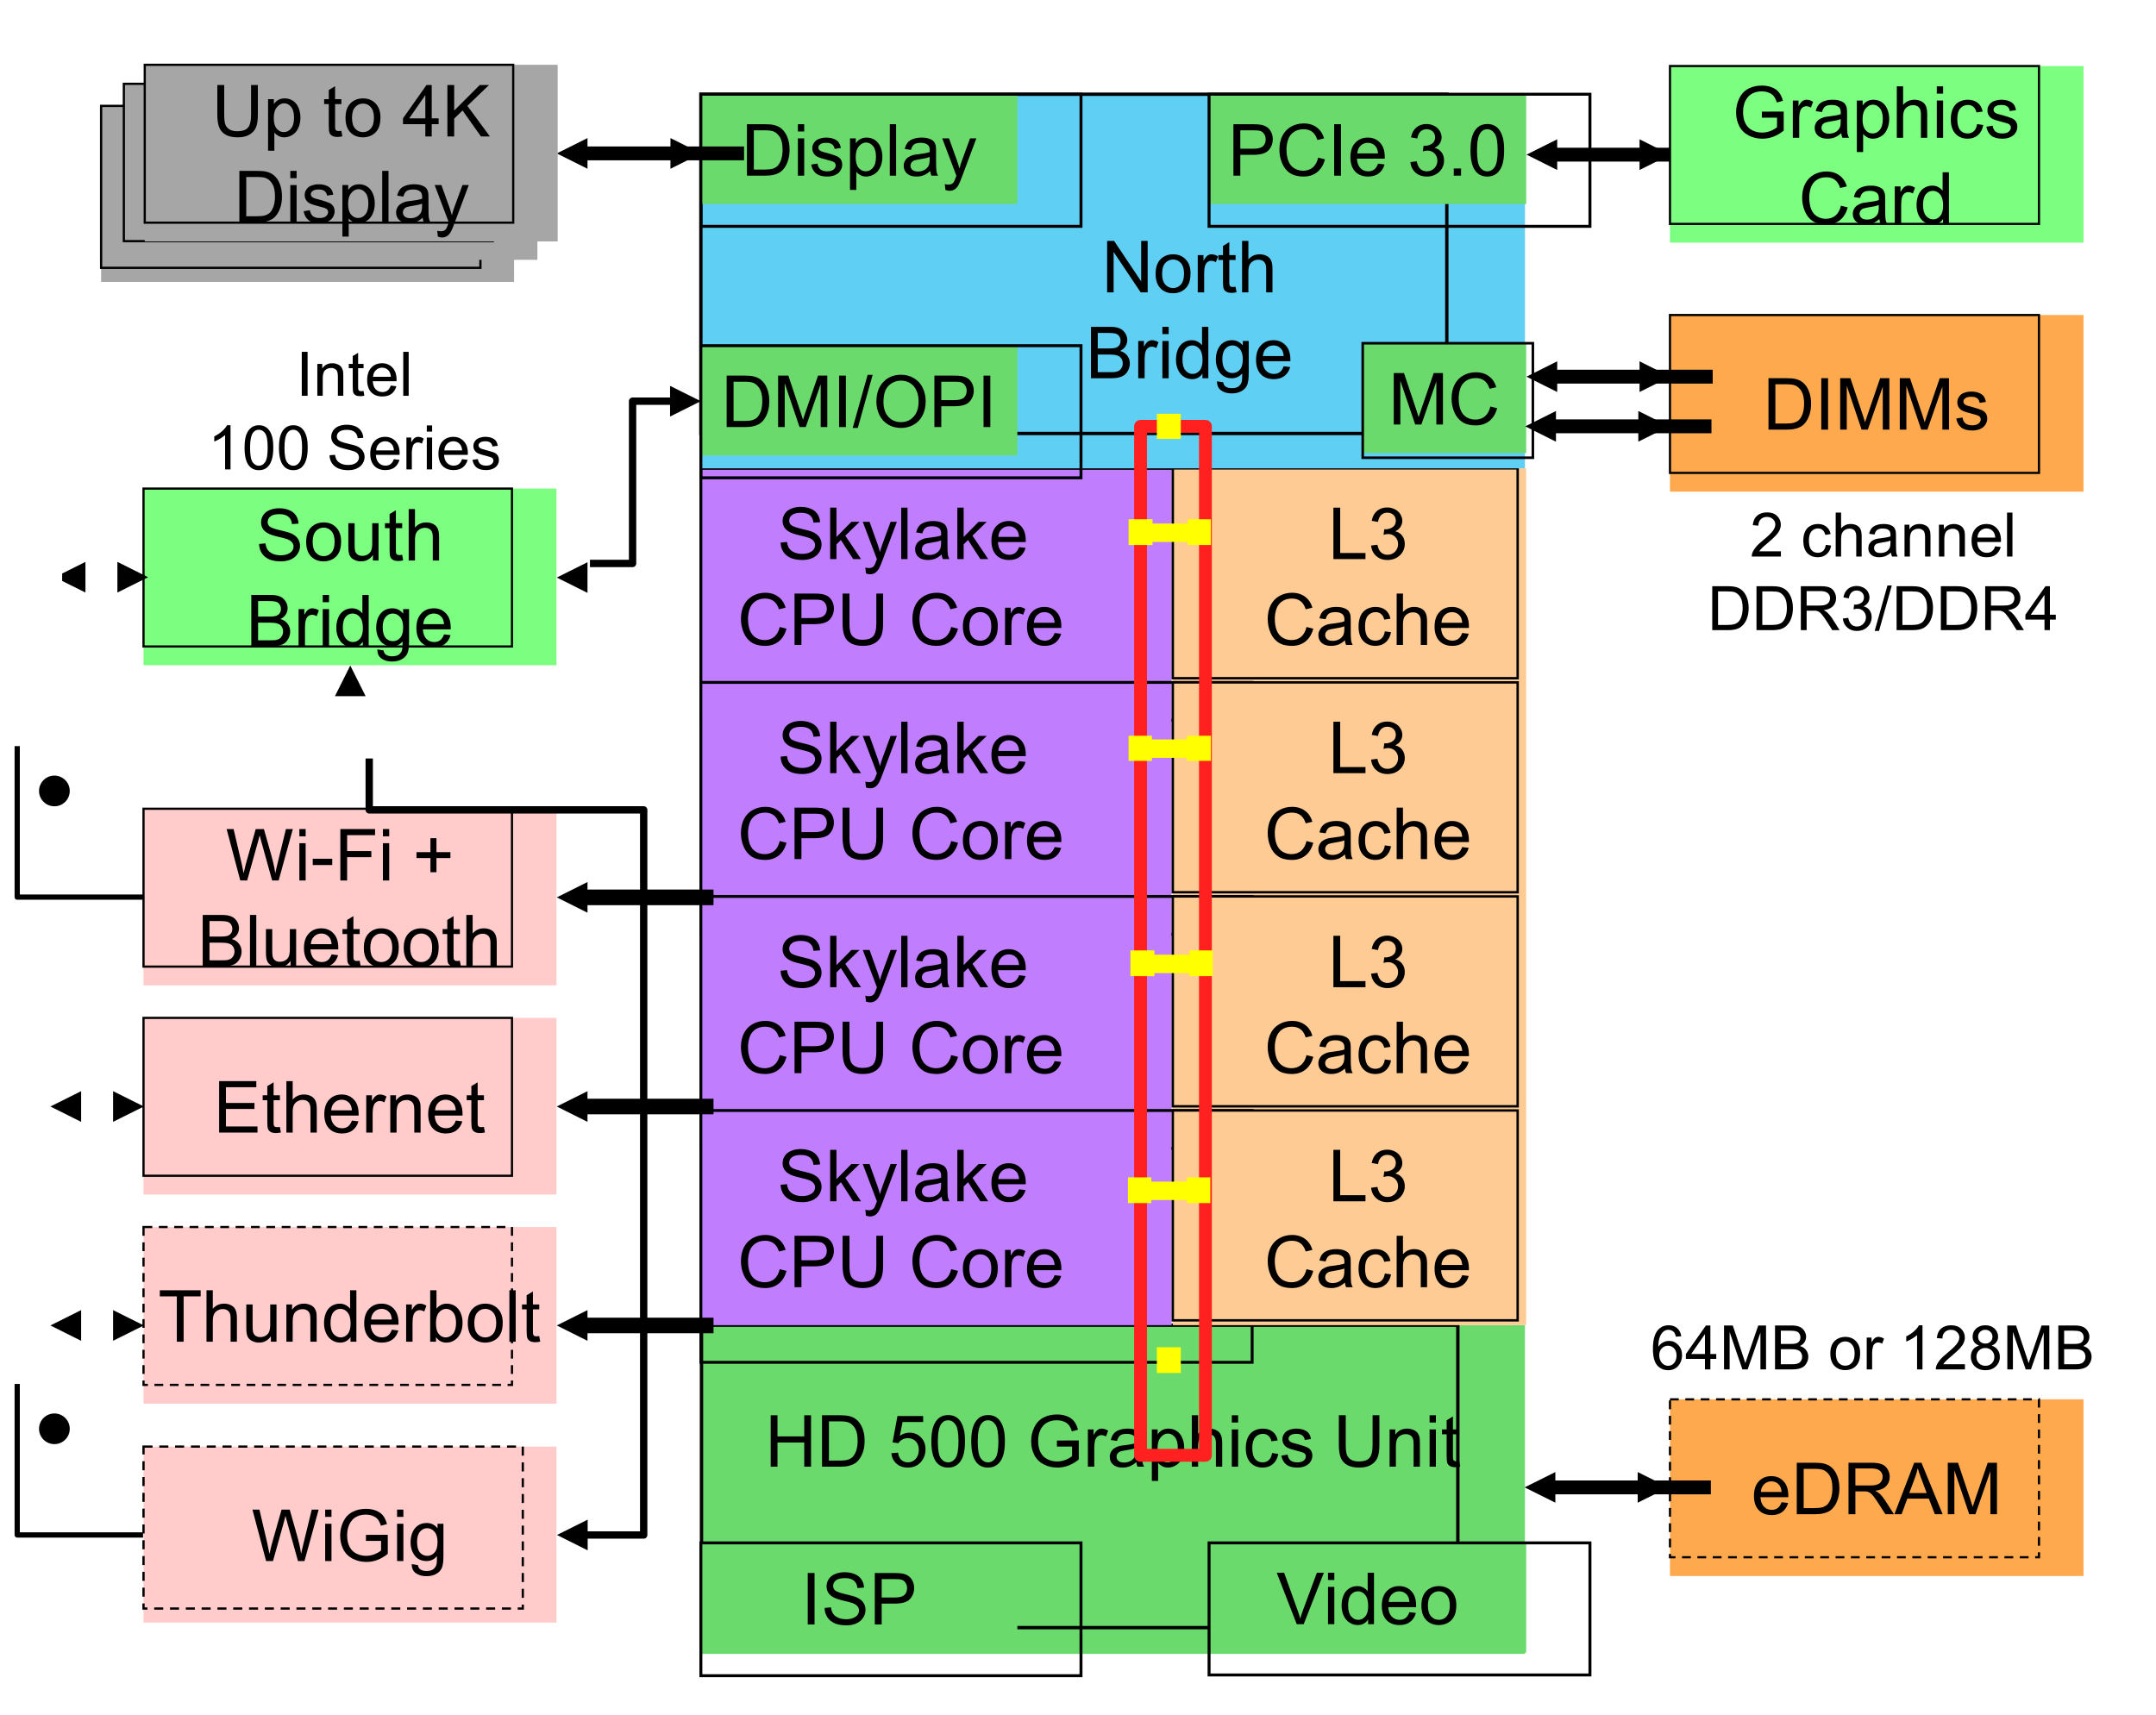 <?xml version="1.0" encoding="UTF-8"?>
<svg xmlns="http://www.w3.org/2000/svg" xmlns:xlink="http://www.w3.org/1999/xlink" width="300pt" height="238.672pt" viewBox="0 0 342.428 272.427" version="1.1">
<rect x="0" y="0" width="342.428" height="272.427" fill="#333333" stroke="none"/>
<defs>
<g>
<symbol overflow="visible" id="glyph0-0">
<path style="stroke:none;" d="M 1.219 0 L 1.219 -6.094 L 6.109 -6.094 L 6.109 0 Z M 1.375 -0.156 L 5.953 -0.156 L 5.953 -5.938 L 1.375 -5.938 Z M 1.375 -0.156 "/>
</symbol>
<symbol overflow="visible" id="glyph0-1">
<path style="stroke:none;" d="M 4.922 -0.828 L 4.922 0 L 0.297 0 C 0.285 -0.207 0.316 -0.406 0.391 -0.594 C 0.516 -0.906 0.703 -1.211 0.953 -1.516 C 1.211 -1.828 1.586 -2.18 2.078 -2.578 C 2.836 -3.203 3.352 -3.695 3.625 -4.062 C 3.895 -4.426 4.031 -4.77 4.031 -5.094 C 4.031 -5.426 3.906 -5.707 3.656 -5.938 C 3.414 -6.176 3.098 -6.297 2.703 -6.297 C 2.297 -6.297 1.969 -6.172 1.719 -5.922 C 1.469 -5.68 1.344 -5.344 1.344 -4.906 L 0.453 -4.984 C 0.516 -5.641 0.742 -6.141 1.141 -6.484 C 1.535 -6.836 2.066 -7.016 2.734 -7.016 C 3.398 -7.016 3.926 -6.828 4.312 -6.453 C 4.707 -6.078 4.906 -5.613 4.906 -5.062 C 4.906 -4.789 4.848 -4.52 4.734 -4.25 C 4.617 -3.977 4.426 -3.691 4.156 -3.391 C 3.895 -3.098 3.457 -2.691 2.844 -2.172 C 2.32 -1.734 1.988 -1.438 1.844 -1.281 C 1.695 -1.133 1.578 -0.984 1.484 -0.828 Z M 4.922 -0.828 "/>
</symbol>
<symbol overflow="visible" id="glyph0-2">
<path style="stroke:none;" d=""/>
</symbol>
<symbol overflow="visible" id="glyph0-3">
<path style="stroke:none;" d="M 3.953 -1.859 L 4.797 -1.75 C 4.703 -1.164 4.461 -0.707 4.078 -0.375 C 3.703 -0.051 3.238 0.109 2.688 0.109 C 1.988 0.109 1.426 -0.113 1 -0.562 C 0.582 -1.02 0.375 -1.672 0.375 -2.516 C 0.375 -3.055 0.461 -3.531 0.641 -3.938 C 0.828 -4.352 1.102 -4.66 1.469 -4.859 C 1.844 -5.066 2.25 -5.172 2.688 -5.172 C 3.238 -5.172 3.688 -5.031 4.031 -4.75 C 4.383 -4.477 4.613 -4.086 4.719 -3.578 L 3.875 -3.438 C 3.789 -3.781 3.648 -4.035 3.453 -4.203 C 3.254 -4.379 3.008 -4.469 2.719 -4.469 C 2.289 -4.469 1.941 -4.312 1.672 -4 C 1.398 -3.688 1.266 -3.195 1.266 -2.531 C 1.266 -1.852 1.395 -1.359 1.656 -1.047 C 1.914 -0.742 2.254 -0.594 2.672 -0.594 C 3.016 -0.594 3.297 -0.691 3.516 -0.891 C 3.742 -1.098 3.891 -1.422 3.953 -1.859 Z M 3.953 -1.859 "/>
</symbol>
<symbol overflow="visible" id="glyph0-4">
<path style="stroke:none;" d="M 0.641 0 L 0.641 -6.984 L 1.5 -6.984 L 1.5 -4.469 C 1.906 -4.938 2.41 -5.172 3.016 -5.172 C 3.391 -5.172 3.711 -5.098 3.984 -4.953 C 4.266 -4.805 4.461 -4.602 4.578 -4.344 C 4.703 -4.082 4.766 -3.703 4.766 -3.203 L 4.766 0 L 3.906 0 L 3.906 -3.203 C 3.906 -3.629 3.812 -3.941 3.625 -4.141 C 3.445 -4.336 3.188 -4.438 2.844 -4.438 C 2.582 -4.438 2.336 -4.367 2.109 -4.234 C 1.891 -4.098 1.734 -3.914 1.641 -3.688 C 1.547 -3.469 1.5 -3.16 1.5 -2.766 L 1.5 0 Z M 0.641 0 "/>
</symbol>
<symbol overflow="visible" id="glyph0-5">
<path style="stroke:none;" d="M 3.953 -0.625 C 3.629 -0.352 3.32 -0.16 3.031 -0.047 C 2.738 0.055 2.422 0.109 2.078 0.109 C 1.523 0.109 1.098 -0.023 0.797 -0.297 C 0.504 -0.566 0.359 -0.91 0.359 -1.328 C 0.359 -1.578 0.41 -1.801 0.516 -2 C 0.629 -2.207 0.773 -2.375 0.953 -2.5 C 1.141 -2.625 1.348 -2.719 1.578 -2.781 C 1.742 -2.832 2 -2.875 2.344 -2.906 C 3.039 -2.988 3.551 -3.086 3.875 -3.203 C 3.875 -3.328 3.875 -3.406 3.875 -3.438 C 3.875 -3.781 3.797 -4.023 3.641 -4.172 C 3.422 -4.359 3.094 -4.453 2.656 -4.453 C 2.258 -4.453 1.961 -4.379 1.766 -4.234 C 1.578 -4.098 1.438 -3.852 1.344 -3.5 L 0.5 -3.609 C 0.57 -3.973 0.695 -4.266 0.875 -4.484 C 1.051 -4.703 1.301 -4.867 1.625 -4.984 C 1.957 -5.109 2.344 -5.172 2.781 -5.172 C 3.219 -5.172 3.57 -5.117 3.844 -5.016 C 4.113 -4.91 4.312 -4.781 4.438 -4.625 C 4.562 -4.477 4.648 -4.285 4.703 -4.047 C 4.734 -3.898 4.75 -3.641 4.75 -3.266 L 4.75 -2.125 C 4.75 -1.32 4.766 -0.816 4.797 -0.609 C 4.836 -0.398 4.91 -0.195 5.016 0 L 4.125 0 C 4.031 -0.176 3.973 -0.383 3.953 -0.625 Z M 3.875 -2.531 C 3.562 -2.406 3.094 -2.301 2.469 -2.219 C 2.125 -2.164 1.875 -2.109 1.719 -2.047 C 1.57 -1.984 1.457 -1.891 1.375 -1.766 C 1.301 -1.641 1.266 -1.504 1.266 -1.359 C 1.266 -1.129 1.348 -0.938 1.516 -0.781 C 1.691 -0.633 1.945 -0.562 2.281 -0.562 C 2.613 -0.562 2.91 -0.629 3.172 -0.766 C 3.43 -0.91 3.617 -1.109 3.734 -1.359 C 3.828 -1.555 3.875 -1.844 3.875 -2.219 Z M 3.875 -2.531 "/>
</symbol>
<symbol overflow="visible" id="glyph0-6">
<path style="stroke:none;" d="M 0.641 0 L 0.641 -5.062 L 1.422 -5.062 L 1.422 -4.344 C 1.785 -4.895 2.32 -5.172 3.031 -5.172 C 3.332 -5.172 3.609 -5.113 3.859 -5 C 4.117 -4.895 4.312 -4.754 4.438 -4.578 C 4.57 -4.398 4.664 -4.188 4.719 -3.938 C 4.75 -3.781 4.766 -3.504 4.766 -3.109 L 4.766 0 L 3.906 0 L 3.906 -3.078 C 3.906 -3.422 3.867 -3.68 3.797 -3.859 C 3.734 -4.035 3.613 -4.172 3.438 -4.266 C 3.27 -4.367 3.07 -4.422 2.844 -4.422 C 2.477 -4.422 2.16 -4.305 1.891 -4.078 C 1.629 -3.848 1.5 -3.41 1.5 -2.766 L 1.5 0 Z M 0.641 0 "/>
</symbol>
<symbol overflow="visible" id="glyph0-7">
<path style="stroke:none;" d="M 4.109 -1.625 L 5 -1.516 C 4.852 -1.004 4.594 -0.602 4.219 -0.312 C 3.844 -0.031 3.359 0.109 2.766 0.109 C 2.023 0.109 1.438 -0.113 1 -0.562 C 0.57 -1.02 0.359 -1.66 0.359 -2.484 C 0.359 -3.336 0.578 -4 1.016 -4.469 C 1.453 -4.938 2.02 -5.172 2.719 -5.172 C 3.395 -5.172 3.945 -4.941 4.375 -4.484 C 4.812 -4.023 5.031 -3.375 5.031 -2.531 C 5.031 -2.488 5.023 -2.414 5.016 -2.312 L 1.25 -2.312 C 1.281 -1.75 1.438 -1.32 1.719 -1.031 C 2 -0.738 2.352 -0.594 2.781 -0.594 C 3.094 -0.594 3.359 -0.672 3.578 -0.828 C 3.805 -0.992 3.984 -1.258 4.109 -1.625 Z M 1.297 -3.016 L 4.125 -3.016 C 4.082 -3.441 3.973 -3.758 3.797 -3.969 C 3.523 -4.301 3.172 -4.469 2.734 -4.469 C 2.336 -4.469 2.004 -4.332 1.734 -4.062 C 1.461 -3.801 1.316 -3.453 1.297 -3.016 Z M 1.297 -3.016 "/>
</symbol>
<symbol overflow="visible" id="glyph0-8">
<path style="stroke:none;" d="M 0.625 0 L 0.625 -6.984 L 1.484 -6.984 L 1.484 0 Z M 0.625 0 "/>
</symbol>
<symbol overflow="visible" id="glyph0-9">
<path style="stroke:none;" d="M 0.75 0 L 0.75 -6.984 L 3.156 -6.984 C 3.707 -6.984 4.125 -6.945 4.406 -6.875 C 4.801 -6.781 5.145 -6.613 5.438 -6.375 C 5.801 -6.062 6.07 -5.66 6.25 -5.172 C 6.438 -4.691 6.531 -4.145 6.531 -3.531 C 6.531 -3 6.469 -2.523 6.344 -2.109 C 6.219 -1.703 6.055 -1.363 5.859 -1.094 C 5.672 -0.832 5.461 -0.625 5.234 -0.469 C 5.004 -0.312 4.723 -0.191 4.391 -0.109 C 4.066 -0.035 3.695 0 3.281 0 Z M 1.672 -0.828 L 3.172 -0.828 C 3.629 -0.828 3.988 -0.867 4.25 -0.953 C 4.52 -1.035 4.734 -1.156 4.891 -1.312 C 5.109 -1.531 5.273 -1.82 5.391 -2.188 C 5.516 -2.562 5.578 -3.016 5.578 -3.547 C 5.578 -4.273 5.457 -4.832 5.219 -5.219 C 4.977 -5.613 4.688 -5.879 4.344 -6.016 C 4.094 -6.109 3.691 -6.156 3.141 -6.156 L 1.672 -6.156 Z M 1.672 -0.828 "/>
</symbol>
<symbol overflow="visible" id="glyph0-10">
<path style="stroke:none;" d="M 0.766 0 L 0.766 -6.984 L 3.859 -6.984 C 4.484 -6.984 4.957 -6.922 5.281 -6.797 C 5.613 -6.672 5.875 -6.445 6.062 -6.125 C 6.258 -5.812 6.359 -5.461 6.359 -5.078 C 6.359 -4.578 6.195 -4.156 5.875 -3.812 C 5.551 -3.477 5.055 -3.266 4.391 -3.172 C 4.629 -3.055 4.812 -2.941 4.938 -2.828 C 5.207 -2.578 5.469 -2.27 5.719 -1.906 L 6.922 0 L 5.766 0 L 4.844 -1.453 C 4.57 -1.867 4.348 -2.188 4.172 -2.406 C 3.992 -2.633 3.836 -2.789 3.703 -2.875 C 3.566 -2.969 3.426 -3.031 3.281 -3.062 C 3.176 -3.082 3.004 -3.094 2.766 -3.094 L 1.688 -3.094 L 1.688 0 Z M 1.688 -3.906 L 3.688 -3.906 C 4.102 -3.906 4.43 -3.945 4.672 -4.031 C 4.91 -4.113 5.094 -4.25 5.219 -4.438 C 5.344 -4.633 5.406 -4.848 5.406 -5.078 C 5.406 -5.398 5.285 -5.664 5.047 -5.875 C 4.805 -6.094 4.426 -6.203 3.906 -6.203 L 1.688 -6.203 Z M 1.688 -3.906 "/>
</symbol>
<symbol overflow="visible" id="glyph0-11">
<path style="stroke:none;" d="M 0.406 -1.844 L 1.266 -1.953 C 1.367 -1.473 1.535 -1.125 1.766 -0.906 C 2.004 -0.688 2.297 -0.578 2.641 -0.578 C 3.047 -0.578 3.383 -0.719 3.656 -1 C 3.938 -1.281 4.078 -1.629 4.078 -2.047 C 4.078 -2.43 3.945 -2.754 3.688 -3.016 C 3.426 -3.273 3.098 -3.406 2.703 -3.406 C 2.547 -3.406 2.348 -3.367 2.109 -3.297 L 2.203 -4.062 C 2.254 -4.051 2.301 -4.047 2.344 -4.047 C 2.707 -4.047 3.035 -4.141 3.328 -4.328 C 3.617 -4.523 3.766 -4.82 3.766 -5.219 C 3.766 -5.531 3.656 -5.785 3.438 -5.984 C 3.227 -6.191 2.957 -6.297 2.625 -6.297 C 2.281 -6.297 2 -6.191 1.781 -5.984 C 1.562 -5.773 1.422 -5.461 1.359 -5.047 L 0.5 -5.203 C 0.602 -5.773 0.836 -6.219 1.203 -6.531 C 1.578 -6.852 2.039 -7.016 2.594 -7.016 C 2.977 -7.016 3.332 -6.93 3.656 -6.766 C 3.977 -6.598 4.223 -6.375 4.391 -6.094 C 4.555 -5.812 4.641 -5.508 4.641 -5.188 C 4.641 -4.883 4.555 -4.609 4.391 -4.359 C 4.234 -4.117 4 -3.926 3.688 -3.781 C 4.094 -3.688 4.41 -3.488 4.641 -3.188 C 4.867 -2.883 4.984 -2.508 4.984 -2.062 C 4.984 -1.445 4.758 -0.926 4.312 -0.5 C 3.875 -0.082 3.312 0.125 2.625 0.125 C 2.02 0.125 1.516 -0.055 1.109 -0.422 C 0.703 -0.785 0.469 -1.258 0.406 -1.844 Z M 0.406 -1.844 "/>
</symbol>
<symbol overflow="visible" id="glyph0-12">
<path style="stroke:none;" d="M 0 0.125 L 2.031 -7.094 L 2.719 -7.094 L 0.688 0.125 Z M 0 0.125 "/>
</symbol>
<symbol overflow="visible" id="glyph0-13">
<path style="stroke:none;" d="M 3.156 0 L 3.156 -1.672 L 0.125 -1.672 L 0.125 -2.453 L 3.312 -6.984 L 4.016 -6.984 L 4.016 -2.453 L 4.953 -2.453 L 4.953 -1.672 L 4.016 -1.672 L 4.016 0 Z M 3.156 -2.453 L 3.156 -5.609 L 0.969 -2.453 Z M 3.156 -2.453 "/>
</symbol>
<symbol overflow="visible" id="glyph0-14">
<path style="stroke:none;" d="M 0.906 0 L 0.906 -6.984 L 1.828 -6.984 L 1.828 0 Z M 0.906 0 "/>
</symbol>
<symbol overflow="visible" id="glyph0-15">
<path style="stroke:none;" d="M 2.516 -0.766 L 2.641 -0.016 C 2.398 0.035 2.188 0.062 2 0.062 C 1.688 0.062 1.441 0.016 1.266 -0.078 C 1.098 -0.18 0.977 -0.312 0.906 -0.469 C 0.832 -0.625 0.797 -0.961 0.797 -1.484 L 0.797 -4.391 L 0.172 -4.391 L 0.172 -5.062 L 0.797 -5.062 L 0.797 -6.312 L 1.656 -6.828 L 1.656 -5.062 L 2.516 -5.062 L 2.516 -4.391 L 1.656 -4.391 L 1.656 -1.438 C 1.656 -1.188 1.672 -1.023 1.703 -0.953 C 1.734 -0.891 1.781 -0.836 1.844 -0.797 C 1.914 -0.754 2.016 -0.734 2.141 -0.734 C 2.234 -0.734 2.359 -0.742 2.516 -0.766 Z M 2.516 -0.766 "/>
</symbol>
<symbol overflow="visible" id="glyph0-16">
<path style="stroke:none;" d="M 3.641 0 L 2.781 0 L 2.781 -5.453 C 2.57 -5.266 2.301 -5.07 1.969 -4.875 C 1.633 -4.676 1.332 -4.523 1.062 -4.422 L 1.062 -5.25 C 1.539 -5.477 1.957 -5.754 2.312 -6.078 C 2.676 -6.398 2.93 -6.711 3.078 -7.016 L 3.641 -7.016 Z M 3.641 0 "/>
</symbol>
<symbol overflow="visible" id="glyph0-17">
<path style="stroke:none;" d="M 0.406 -3.438 C 0.406 -4.27 0.488 -4.938 0.656 -5.438 C 0.832 -5.938 1.086 -6.32 1.422 -6.594 C 1.754 -6.875 2.176 -7.016 2.688 -7.016 C 3.062 -7.016 3.391 -6.938 3.672 -6.781 C 3.953 -6.633 4.188 -6.414 4.375 -6.125 C 4.562 -5.844 4.707 -5.5 4.812 -5.094 C 4.914 -4.688 4.969 -4.133 4.969 -3.438 C 4.969 -2.625 4.879 -1.961 4.703 -1.453 C 4.535 -0.953 4.285 -0.562 3.953 -0.281 C 3.617 -0.008 3.195 0.125 2.688 0.125 C 2.008 0.125 1.477 -0.117 1.094 -0.609 C 0.633 -1.18 0.406 -2.125 0.406 -3.438 Z M 1.281 -3.438 C 1.281 -2.289 1.414 -1.523 1.688 -1.141 C 1.957 -0.766 2.289 -0.578 2.688 -0.578 C 3.082 -0.578 3.41 -0.77 3.672 -1.156 C 3.941 -1.539 4.078 -2.301 4.078 -3.438 C 4.078 -4.594 3.941 -5.359 3.672 -5.734 C 3.41 -6.109 3.078 -6.297 2.672 -6.297 C 2.273 -6.297 1.961 -6.129 1.734 -5.797 C 1.43 -5.367 1.281 -4.582 1.281 -3.438 Z M 1.281 -3.438 "/>
</symbol>
<symbol overflow="visible" id="glyph0-18">
<path style="stroke:none;" d="M 0.438 -2.25 L 1.312 -2.312 C 1.352 -1.969 1.445 -1.68 1.594 -1.453 C 1.75 -1.234 1.984 -1.051 2.297 -0.906 C 2.617 -0.77 2.977 -0.703 3.375 -0.703 C 3.727 -0.703 4.039 -0.754 4.312 -0.859 C 4.582 -0.973 4.781 -1.117 4.906 -1.297 C 5.039 -1.484 5.109 -1.68 5.109 -1.891 C 5.109 -2.109 5.047 -2.301 4.922 -2.469 C 4.797 -2.633 4.586 -2.77 4.297 -2.875 C 4.109 -2.945 3.691 -3.062 3.047 -3.219 C 2.398 -3.375 1.953 -3.52 1.703 -3.656 C 1.367 -3.832 1.117 -4.047 0.953 -4.297 C 0.785 -4.555 0.703 -4.848 0.703 -5.172 C 0.703 -5.523 0.801 -5.852 1 -6.156 C 1.207 -6.469 1.5 -6.703 1.875 -6.859 C 2.258 -7.016 2.691 -7.094 3.172 -7.094 C 3.68 -7.094 4.133 -7.008 4.531 -6.844 C 4.926 -6.676 5.227 -6.43 5.438 -6.109 C 5.656 -5.785 5.773 -5.422 5.797 -5.016 L 4.906 -4.953 C 4.852 -5.391 4.691 -5.719 4.422 -5.938 C 4.148 -6.164 3.742 -6.281 3.203 -6.281 C 2.641 -6.281 2.227 -6.176 1.969 -5.969 C 1.719 -5.77 1.594 -5.523 1.594 -5.234 C 1.594 -4.984 1.688 -4.781 1.875 -4.625 C 2.051 -4.457 2.516 -4.285 3.266 -4.109 C 4.016 -3.941 4.531 -3.797 4.812 -3.672 C 5.219 -3.484 5.516 -3.242 5.703 -2.953 C 5.898 -2.672 6 -2.344 6 -1.969 C 6 -1.594 5.891 -1.238 5.672 -0.906 C 5.461 -0.582 5.16 -0.328 4.766 -0.141 C 4.367 0.035 3.922 0.125 3.422 0.125 C 2.785 0.125 2.254 0.031 1.828 -0.156 C 1.398 -0.344 1.062 -0.617 0.812 -0.984 C 0.57 -1.359 0.445 -1.781 0.438 -2.25 Z M 0.438 -2.25 "/>
</symbol>
<symbol overflow="visible" id="glyph0-19">
<path style="stroke:none;" d="M 0.641 0 L 0.641 -5.062 L 1.406 -5.062 L 1.406 -4.297 C 1.602 -4.648 1.785 -4.883 1.953 -5 C 2.117 -5.113 2.301 -5.172 2.5 -5.172 C 2.789 -5.172 3.086 -5.078 3.391 -4.891 L 3.094 -4.094 C 2.883 -4.219 2.672 -4.281 2.453 -4.281 C 2.266 -4.281 2.098 -4.223 1.953 -4.109 C 1.805 -4.004 1.703 -3.848 1.641 -3.641 C 1.547 -3.336 1.5 -3.004 1.5 -2.641 L 1.5 0 Z M 0.641 0 "/>
</symbol>
<symbol overflow="visible" id="glyph0-20">
<path style="stroke:none;" d="M 0.656 -6 L 0.656 -6.984 L 1.5 -6.984 L 1.5 -6 Z M 0.656 0 L 0.656 -5.062 L 1.5 -5.062 L 1.5 0 Z M 0.656 0 "/>
</symbol>
<symbol overflow="visible" id="glyph0-21">
<path style="stroke:none;" d="M 0.297 -1.516 L 1.156 -1.641 C 1.195 -1.305 1.328 -1.047 1.547 -0.859 C 1.766 -0.68 2.066 -0.594 2.453 -0.594 C 2.848 -0.594 3.141 -0.672 3.328 -0.828 C 3.523 -0.992 3.625 -1.18 3.625 -1.391 C 3.625 -1.586 3.539 -1.742 3.375 -1.859 C 3.25 -1.93 2.957 -2.023 2.5 -2.141 C 1.863 -2.297 1.422 -2.43 1.172 -2.547 C 0.93 -2.672 0.75 -2.832 0.625 -3.031 C 0.5 -3.238 0.438 -3.469 0.438 -3.719 C 0.438 -3.938 0.488 -4.141 0.594 -4.328 C 0.695 -4.523 0.836 -4.688 1.016 -4.812 C 1.148 -4.914 1.332 -5 1.562 -5.062 C 1.789 -5.133 2.039 -5.172 2.312 -5.172 C 2.707 -5.172 3.055 -5.113 3.359 -5 C 3.66 -4.883 3.879 -4.727 4.016 -4.531 C 4.16 -4.332 4.258 -4.07 4.312 -3.75 L 3.469 -3.641 C 3.438 -3.898 3.328 -4.102 3.141 -4.25 C 2.961 -4.395 2.707 -4.469 2.375 -4.469 C 1.977 -4.469 1.691 -4.398 1.516 -4.266 C 1.348 -4.141 1.266 -3.988 1.266 -3.812 C 1.266 -3.695 1.301 -3.598 1.375 -3.516 C 1.445 -3.422 1.555 -3.344 1.703 -3.281 C 1.785 -3.25 2.039 -3.176 2.469 -3.062 C 3.07 -2.906 3.492 -2.773 3.734 -2.672 C 3.973 -2.566 4.16 -2.414 4.297 -2.219 C 4.43 -2.02 4.5 -1.773 4.5 -1.484 C 4.5 -1.203 4.414 -0.93 4.25 -0.672 C 4.082 -0.422 3.844 -0.227 3.531 -0.094 C 3.219 0.039 2.863 0.109 2.469 0.109 C 1.812 0.109 1.305 -0.023 0.953 -0.297 C 0.609 -0.566 0.391 -0.973 0.297 -1.516 Z M 0.297 -1.516 "/>
</symbol>
<symbol overflow="visible" id="glyph0-22">
<path style="stroke:none;" d="M 4.859 -5.266 L 4 -5.203 C 3.926 -5.535 3.82 -5.781 3.688 -5.938 C 3.445 -6.176 3.16 -6.297 2.828 -6.297 C 2.547 -6.297 2.305 -6.223 2.109 -6.078 C 1.836 -5.879 1.625 -5.586 1.469 -5.203 C 1.312 -4.828 1.227 -4.289 1.219 -3.594 C 1.426 -3.914 1.676 -4.148 1.969 -4.297 C 2.27 -4.453 2.586 -4.531 2.922 -4.531 C 3.492 -4.531 3.977 -4.316 4.375 -3.891 C 4.781 -3.473 4.984 -2.93 4.984 -2.266 C 4.984 -1.828 4.891 -1.422 4.703 -1.047 C 4.516 -0.672 4.254 -0.379 3.922 -0.172 C 3.586 0.023 3.211 0.125 2.797 0.125 C 2.078 0.125 1.488 -0.133 1.031 -0.656 C 0.582 -1.188 0.359 -2.055 0.359 -3.266 C 0.359 -4.617 0.609 -5.598 1.109 -6.203 C 1.547 -6.742 2.133 -7.016 2.875 -7.016 C 3.426 -7.016 3.875 -6.859 4.219 -6.547 C 4.57 -6.234 4.785 -5.805 4.859 -5.266 Z M 1.359 -2.266 C 1.359 -1.961 1.422 -1.676 1.547 -1.406 C 1.672 -1.145 1.844 -0.941 2.062 -0.797 C 2.289 -0.648 2.531 -0.578 2.781 -0.578 C 3.145 -0.578 3.457 -0.723 3.719 -1.016 C 3.977 -1.316 4.109 -1.719 4.109 -2.219 C 4.109 -2.695 3.977 -3.07 3.719 -3.344 C 3.457 -3.625 3.133 -3.766 2.75 -3.766 C 2.363 -3.766 2.035 -3.625 1.766 -3.344 C 1.492 -3.07 1.359 -2.711 1.359 -2.266 Z M 1.359 -2.266 "/>
</symbol>
<symbol overflow="visible" id="glyph0-23">
<path style="stroke:none;" d="M 0.719 0 L 0.719 -6.984 L 2.109 -6.984 L 3.766 -2.031 C 3.922 -1.57 4.035 -1.227 4.109 -1 C 4.18 -1.258 4.305 -1.633 4.484 -2.125 L 6.156 -6.984 L 7.391 -6.984 L 7.391 0 L 6.5 0 L 6.5 -5.844 L 4.469 0 L 3.641 0 L 1.609 -5.938 L 1.609 0 Z M 0.719 0 "/>
</symbol>
<symbol overflow="visible" id="glyph0-24">
<path style="stroke:none;" d="M 0.719 0 L 0.719 -6.984 L 3.344 -6.984 C 3.875 -6.984 4.301 -6.91 4.625 -6.766 C 4.945 -6.629 5.195 -6.41 5.375 -6.109 C 5.562 -5.816 5.656 -5.508 5.656 -5.188 C 5.656 -4.895 5.57 -4.613 5.406 -4.344 C 5.25 -4.082 5.004 -3.875 4.672 -3.719 C 5.098 -3.594 5.426 -3.379 5.656 -3.078 C 5.883 -2.773 6 -2.422 6 -2.016 C 6 -1.691 5.926 -1.391 5.781 -1.109 C 5.645 -0.828 5.473 -0.609 5.266 -0.453 C 5.066 -0.305 4.812 -0.191 4.5 -0.109 C 4.195 -0.035 3.82 0 3.375 0 Z M 1.641 -4.047 L 3.156 -4.047 C 3.562 -4.047 3.852 -4.07 4.031 -4.125 C 4.27 -4.195 4.445 -4.312 4.562 -4.469 C 4.688 -4.633 4.75 -4.836 4.75 -5.078 C 4.75 -5.316 4.691 -5.52 4.578 -5.688 C 4.461 -5.863 4.301 -5.984 4.094 -6.047 C 3.895 -6.117 3.539 -6.156 3.031 -6.156 L 1.641 -6.156 Z M 1.641 -0.828 L 3.375 -0.828 C 3.676 -0.828 3.891 -0.836 4.016 -0.859 C 4.223 -0.898 4.398 -0.961 4.547 -1.047 C 4.691 -1.141 4.805 -1.27 4.891 -1.438 C 4.984 -1.602 5.031 -1.797 5.031 -2.016 C 5.031 -2.273 4.961 -2.5 4.828 -2.688 C 4.703 -2.883 4.52 -3.02 4.281 -3.094 C 4.039 -3.176 3.695 -3.219 3.25 -3.219 L 1.641 -3.219 Z M 1.641 -0.828 "/>
</symbol>
<symbol overflow="visible" id="glyph0-25">
<path style="stroke:none;" d="M 0.328 -2.531 C 0.328 -3.469 0.586 -4.16 1.109 -4.609 C 1.547 -4.984 2.078 -5.172 2.703 -5.172 C 3.398 -5.172 3.969 -4.941 4.406 -4.484 C 4.844 -4.023 5.062 -3.395 5.062 -2.594 C 5.062 -1.945 4.961 -1.438 4.766 -1.062 C 4.578 -0.688 4.297 -0.395 3.922 -0.188 C 3.547 0.008 3.141 0.109 2.703 0.109 C 1.992 0.109 1.422 -0.113 0.984 -0.562 C 0.547 -1.02 0.328 -1.676 0.328 -2.531 Z M 1.203 -2.531 C 1.203 -1.883 1.344 -1.398 1.625 -1.078 C 1.914 -0.754 2.273 -0.594 2.703 -0.594 C 3.129 -0.594 3.484 -0.754 3.766 -1.078 C 4.047 -1.398 4.188 -1.895 4.188 -2.562 C 4.188 -3.188 4.039 -3.656 3.75 -3.969 C 3.469 -4.289 3.117 -4.453 2.703 -4.453 C 2.273 -4.453 1.914 -4.289 1.625 -3.969 C 1.344 -3.656 1.203 -3.176 1.203 -2.531 Z M 1.203 -2.531 "/>
</symbol>
<symbol overflow="visible" id="glyph0-26">
<path style="stroke:none;" d="M 1.719 -3.781 C 1.363 -3.914 1.098 -4.102 0.922 -4.344 C 0.754 -4.582 0.672 -4.867 0.672 -5.203 C 0.672 -5.711 0.852 -6.141 1.219 -6.484 C 1.594 -6.836 2.082 -7.016 2.688 -7.016 C 3.289 -7.016 3.781 -6.836 4.156 -6.484 C 4.531 -6.129 4.719 -5.695 4.719 -5.188 C 4.719 -4.863 4.629 -4.582 4.453 -4.344 C 4.285 -4.102 4.031 -3.914 3.688 -3.781 C 4.113 -3.645 4.438 -3.422 4.656 -3.109 C 4.883 -2.797 5 -2.426 5 -2 C 5 -1.395 4.785 -0.891 4.359 -0.484 C 3.941 -0.078 3.391 0.125 2.703 0.125 C 2.016 0.125 1.457 -0.078 1.031 -0.484 C 0.602 -0.898 0.391 -1.41 0.391 -2.016 C 0.391 -2.473 0.504 -2.852 0.734 -3.156 C 0.973 -3.469 1.301 -3.676 1.719 -3.781 Z M 1.547 -5.234 C 1.547 -4.898 1.648 -4.629 1.859 -4.422 C 2.078 -4.211 2.359 -4.109 2.703 -4.109 C 3.035 -4.109 3.305 -4.211 3.516 -4.422 C 3.723 -4.629 3.828 -4.883 3.828 -5.188 C 3.828 -5.5 3.719 -5.758 3.5 -5.969 C 3.289 -6.188 3.02 -6.297 2.688 -6.297 C 2.363 -6.297 2.094 -6.191 1.875 -5.984 C 1.656 -5.773 1.547 -5.523 1.547 -5.234 Z M 1.281 -2.016 C 1.281 -1.766 1.336 -1.523 1.453 -1.297 C 1.566 -1.078 1.738 -0.898 1.969 -0.766 C 2.195 -0.641 2.441 -0.578 2.703 -0.578 C 3.117 -0.578 3.457 -0.707 3.719 -0.969 C 3.988 -1.238 4.125 -1.578 4.125 -1.984 C 4.125 -2.398 3.984 -2.738 3.703 -3 C 3.43 -3.27 3.094 -3.406 2.688 -3.406 C 2.281 -3.406 1.941 -3.27 1.672 -3 C 1.41 -2.738 1.281 -2.41 1.281 -2.016 Z M 1.281 -2.016 "/>
</symbol>
<symbol overflow="visible" id="glyph0-27">
<path style="stroke:none;" d="M 0.891 0 L 0.891 -0.969 L 1.859 -0.969 L 1.859 0 Z M 0.891 0 "/>
</symbol>
<symbol overflow="visible" id="glyph1-0">
<path style="stroke:none;" d="M 1.422 0 L 1.422 -7.125 L 7.141 -7.125 L 7.141 0 Z M 1.609 -0.172 L 6.953 -0.172 L 6.953 -6.953 L 1.609 -6.953 Z M 1.609 -0.172 "/>
</symbol>
<symbol overflow="visible" id="glyph1-1">
<path style="stroke:none;" d="M 0.516 -2.625 L 1.531 -2.719 C 1.582 -2.301 1.695 -1.961 1.875 -1.703 C 2.051 -1.441 2.32 -1.227 2.688 -1.062 C 3.062 -0.906 3.484 -0.828 3.953 -0.828 C 4.359 -0.828 4.719 -0.891 5.031 -1.016 C 5.352 -1.141 5.594 -1.305 5.75 -1.516 C 5.906 -1.734 5.984 -1.969 5.984 -2.219 C 5.984 -2.469 5.906 -2.688 5.75 -2.875 C 5.602 -3.07 5.359 -3.238 5.016 -3.375 C 4.797 -3.457 4.312 -3.586 3.562 -3.766 C 2.812 -3.941 2.285 -4.113 1.984 -4.281 C 1.598 -4.477 1.305 -4.727 1.109 -5.031 C 0.922 -5.332 0.828 -5.672 0.828 -6.047 C 0.828 -6.461 0.941 -6.848 1.172 -7.203 C 1.41 -7.566 1.754 -7.836 2.203 -8.016 C 2.648 -8.203 3.148 -8.297 3.703 -8.297 C 4.305 -8.297 4.836 -8.195 5.297 -8 C 5.766 -7.812 6.125 -7.523 6.375 -7.141 C 6.625 -6.766 6.758 -6.336 6.781 -5.859 L 5.734 -5.781 C 5.68 -6.301 5.492 -6.691 5.172 -6.953 C 4.848 -7.223 4.375 -7.359 3.75 -7.359 C 3.094 -7.359 2.613 -7.238 2.312 -7 C 2.02 -6.758 1.875 -6.469 1.875 -6.125 C 1.875 -5.832 1.977 -5.594 2.188 -5.406 C 2.395 -5.219 2.938 -5.02 3.812 -4.812 C 4.695 -4.613 5.301 -4.441 5.625 -4.297 C 6.102 -4.078 6.453 -3.801 6.672 -3.469 C 6.898 -3.133 7.016 -2.75 7.016 -2.312 C 7.016 -1.875 6.891 -1.461 6.641 -1.078 C 6.398 -0.691 6.047 -0.391 5.578 -0.172 C 5.109 0.035 4.582 0.141 4 0.141 C 3.258 0.141 2.641 0.035 2.141 -0.172 C 1.641 -0.391 1.242 -0.711 0.953 -1.141 C 0.672 -1.578 0.523 -2.07 0.516 -2.625 Z M 0.516 -2.625 "/>
</symbol>
<symbol overflow="visible" id="glyph1-2">
<path style="stroke:none;" d="M 0.766 0 L 0.766 -8.172 L 1.766 -8.172 L 1.766 -3.516 L 4.141 -5.922 L 5.438 -5.922 L 3.172 -3.719 L 5.672 0 L 4.422 0 L 2.469 -3.031 L 1.766 -2.344 L 1.766 0 Z M 0.766 0 "/>
</symbol>
<symbol overflow="visible" id="glyph1-3">
<path style="stroke:none;" d="M 0.703 2.281 L 0.594 1.344 C 0.812 1.395 1.004 1.422 1.172 1.422 C 1.391 1.422 1.566 1.383 1.703 1.312 C 1.836 1.238 1.945 1.133 2.031 1 C 2.094 0.906 2.195 0.656 2.344 0.25 C 2.363 0.195 2.395 0.117 2.438 0.016 L 0.188 -5.922 L 1.266 -5.922 L 2.5 -2.484 C 2.656 -2.055 2.797 -1.602 2.922 -1.125 C 3.035 -1.582 3.176 -2.031 3.344 -2.469 L 4.609 -5.922 L 5.609 -5.922 L 3.359 0.094 C 3.117 0.75 2.93 1.195 2.797 1.438 C 2.617 1.77 2.41 2.016 2.172 2.172 C 1.941 2.328 1.672 2.406 1.359 2.406 C 1.16 2.406 0.941 2.363 0.703 2.281 Z M 0.703 2.281 "/>
</symbol>
<symbol overflow="visible" id="glyph1-4">
<path style="stroke:none;" d="M 0.734 0 L 0.734 -8.172 L 1.734 -8.172 L 1.734 0 Z M 0.734 0 "/>
</symbol>
<symbol overflow="visible" id="glyph1-5">
<path style="stroke:none;" d="M 4.625 -0.734 C 4.25 -0.41 3.891 -0.18 3.547 -0.047 C 3.203 0.078 2.832 0.141 2.438 0.141 C 1.789 0.141 1.289 -0.016 0.938 -0.328 C 0.582 -0.648 0.406 -1.062 0.406 -1.562 C 0.406 -1.852 0.473 -2.117 0.609 -2.359 C 0.742 -2.598 0.914 -2.785 1.125 -2.922 C 1.344 -3.066 1.586 -3.18 1.859 -3.266 C 2.047 -3.316 2.344 -3.363 2.75 -3.406 C 3.551 -3.5 4.145 -3.613 4.531 -3.75 C 4.539 -3.883 4.547 -3.973 4.547 -4.016 C 4.547 -4.422 4.445 -4.707 4.25 -4.875 C 4 -5.102 3.617 -5.219 3.109 -5.219 C 2.641 -5.219 2.289 -5.133 2.062 -4.969 C 1.844 -4.801 1.676 -4.508 1.562 -4.094 L 0.578 -4.234 C 0.672 -4.648 0.816 -4.984 1.016 -5.234 C 1.223 -5.492 1.52 -5.691 1.906 -5.828 C 2.301 -5.973 2.75 -6.047 3.25 -6.047 C 3.758 -6.047 4.172 -5.984 4.484 -5.859 C 4.805 -5.742 5.039 -5.598 5.188 -5.422 C 5.332 -5.242 5.438 -5.016 5.5 -4.734 C 5.531 -4.566 5.547 -4.258 5.547 -3.812 L 5.547 -2.484 C 5.547 -1.547 5.566 -0.953 5.609 -0.703 C 5.648 -0.461 5.734 -0.227 5.859 0 L 4.812 0 C 4.707 -0.207 4.645 -0.453 4.625 -0.734 Z M 4.531 -2.969 C 4.164 -2.82 3.617 -2.695 2.891 -2.594 C 2.484 -2.531 2.191 -2.461 2.016 -2.391 C 1.848 -2.316 1.719 -2.207 1.625 -2.062 C 1.531 -1.914 1.484 -1.758 1.484 -1.594 C 1.484 -1.32 1.582 -1.098 1.781 -0.922 C 1.988 -0.742 2.285 -0.656 2.672 -0.656 C 3.055 -0.656 3.398 -0.738 3.703 -0.906 C 4.004 -1.07 4.227 -1.301 4.375 -1.594 C 4.477 -1.82 4.531 -2.156 4.531 -2.594 Z M 4.531 -2.969 "/>
</symbol>
<symbol overflow="visible" id="glyph1-6">
<path style="stroke:none;" d="M 4.812 -1.906 L 5.844 -1.781 C 5.676 -1.176 5.367 -0.703 4.922 -0.359 C 4.484 -0.023 3.922 0.141 3.234 0.141 C 2.367 0.141 1.68 -0.125 1.172 -0.656 C 0.672 -1.195 0.422 -1.945 0.422 -2.906 C 0.422 -3.906 0.676 -4.676 1.188 -5.219 C 1.695 -5.77 2.363 -6.047 3.188 -6.047 C 3.977 -6.047 4.625 -5.773 5.125 -5.234 C 5.625 -4.703 5.875 -3.945 5.875 -2.969 C 5.875 -2.906 5.875 -2.816 5.875 -2.703 L 1.453 -2.703 C 1.492 -2.047 1.676 -1.547 2 -1.203 C 2.332 -0.859 2.75 -0.688 3.25 -0.688 C 3.613 -0.688 3.926 -0.781 4.188 -0.969 C 4.445 -1.164 4.656 -1.477 4.812 -1.906 Z M 1.516 -3.531 L 4.812 -3.531 C 4.77 -4.02 4.645 -4.391 4.438 -4.641 C 4.113 -5.023 3.703 -5.219 3.203 -5.219 C 2.734 -5.219 2.344 -5.062 2.031 -4.75 C 1.719 -4.445 1.547 -4.039 1.516 -3.531 Z M 1.516 -3.531 "/>
</symbol>
<symbol overflow="visible" id="glyph1-7">
<path style="stroke:none;" d="M 6.719 -2.859 L 7.797 -2.594 C 7.566 -1.707 7.156 -1.031 6.562 -0.562 C 5.977 -0.094 5.258 0.141 4.406 0.141 C 3.531 0.141 2.816 -0.035 2.266 -0.391 C 1.711 -0.754 1.289 -1.273 1 -1.953 C 0.707 -2.629 0.562 -3.359 0.562 -4.141 C 0.562 -4.992 0.723 -5.734 1.047 -6.359 C 1.379 -6.992 1.844 -7.473 2.438 -7.797 C 3.039 -8.129 3.703 -8.297 4.422 -8.297 C 5.242 -8.297 5.93 -8.086 6.484 -7.672 C 7.047 -7.266 7.438 -6.68 7.656 -5.922 L 6.594 -5.672 C 6.406 -6.266 6.129 -6.695 5.766 -6.969 C 5.398 -7.238 4.945 -7.375 4.406 -7.375 C 3.781 -7.375 3.254 -7.223 2.828 -6.922 C 2.41 -6.629 2.113 -6.227 1.938 -5.719 C 1.77 -5.207 1.688 -4.688 1.688 -4.156 C 1.688 -3.457 1.785 -2.848 1.984 -2.328 C 2.191 -1.805 2.508 -1.414 2.938 -1.156 C 3.363 -0.906 3.828 -0.781 4.328 -0.781 C 4.93 -0.781 5.441 -0.953 5.859 -1.297 C 6.273 -1.648 6.562 -2.172 6.719 -2.859 Z M 6.719 -2.859 "/>
</symbol>
<symbol overflow="visible" id="glyph1-8">
<path style="stroke:none;" d="M 0.875 0 L 0.875 -8.172 L 3.969 -8.172 C 4.508 -8.172 4.922 -8.145 5.203 -8.094 C 5.609 -8.02 5.945 -7.891 6.219 -7.703 C 6.488 -7.516 6.707 -7.25 6.875 -6.906 C 7.039 -6.57 7.125 -6.203 7.125 -5.797 C 7.125 -5.109 6.898 -4.52 6.453 -4.031 C 6.016 -3.551 5.219 -3.312 4.062 -3.312 L 1.969 -3.312 L 1.969 0 Z M 1.969 -4.281 L 4.078 -4.281 C 4.773 -4.281 5.27 -4.41 5.562 -4.672 C 5.852 -4.93 6 -5.297 6 -5.766 C 6 -6.109 5.91 -6.398 5.734 -6.641 C 5.566 -6.891 5.344 -7.051 5.062 -7.125 C 4.883 -7.176 4.547 -7.203 4.047 -7.203 L 1.969 -7.203 Z M 1.969 -4.281 "/>
</symbol>
<symbol overflow="visible" id="glyph1-9">
<path style="stroke:none;" d="M 6.25 -8.172 L 7.328 -8.172 L 7.328 -3.453 C 7.328 -2.629 7.234 -1.973 7.047 -1.484 C 6.859 -1.004 6.52 -0.613 6.031 -0.312 C 5.551 -0.008 4.914 0.141 4.125 0.141 C 3.363 0.141 2.738 0.008 2.25 -0.25 C 1.758 -0.52 1.41 -0.906 1.203 -1.406 C 0.992 -1.906 0.891 -2.586 0.891 -3.453 L 0.891 -8.172 L 1.984 -8.172 L 1.984 -3.453 C 1.984 -2.742 2.047 -2.219 2.172 -1.875 C 2.305 -1.539 2.535 -1.281 2.859 -1.094 C 3.18 -0.914 3.57 -0.828 4.031 -0.828 C 4.832 -0.828 5.398 -1.008 5.734 -1.375 C 6.078 -1.738 6.25 -2.43 6.25 -3.453 Z M 6.25 -8.172 "/>
</symbol>
<symbol overflow="visible" id="glyph1-10">
<path style="stroke:none;" d=""/>
</symbol>
<symbol overflow="visible" id="glyph1-11">
<path style="stroke:none;" d="M 0.375 -2.953 C 0.375 -4.047 0.68 -4.859 1.297 -5.391 C 1.805 -5.828 2.426 -6.047 3.156 -6.047 C 3.969 -6.047 4.629 -5.781 5.141 -5.25 C 5.66 -4.719 5.922 -3.984 5.922 -3.047 C 5.922 -2.285 5.805 -1.688 5.578 -1.25 C 5.359 -0.812 5.031 -0.469 4.594 -0.219 C 4.156 0.02 3.676 0.141 3.156 0.141 C 2.32 0.141 1.648 -0.125 1.141 -0.656 C 0.629 -1.188 0.375 -1.953 0.375 -2.953 Z M 1.406 -2.953 C 1.406 -2.203 1.57 -1.633 1.906 -1.25 C 2.238 -0.875 2.656 -0.688 3.156 -0.688 C 3.656 -0.688 4.066 -0.875 4.391 -1.25 C 4.723 -1.633 4.891 -2.211 4.891 -2.984 C 4.891 -3.723 4.723 -4.281 4.391 -4.656 C 4.055 -5.031 3.645 -5.219 3.156 -5.219 C 2.656 -5.219 2.238 -5.031 1.906 -4.656 C 1.57 -4.281 1.406 -3.711 1.406 -2.953 Z M 1.406 -2.953 "/>
</symbol>
<symbol overflow="visible" id="glyph1-12">
<path style="stroke:none;" d="M 0.734 0 L 0.734 -5.922 L 1.641 -5.922 L 1.641 -5.016 C 1.867 -5.43 2.082 -5.707 2.281 -5.844 C 2.477 -5.977 2.691 -6.047 2.922 -6.047 C 3.266 -6.047 3.609 -5.938 3.953 -5.719 L 3.609 -4.797 C 3.367 -4.941 3.125 -5.016 2.875 -5.016 C 2.656 -5.016 2.457 -4.945 2.281 -4.812 C 2.113 -4.676 1.988 -4.492 1.906 -4.266 C 1.801 -3.91 1.75 -3.52 1.75 -3.094 L 1.75 0 Z M 0.734 0 "/>
</symbol>
<symbol overflow="visible" id="glyph1-13">
<path style="stroke:none;" d="M 0.922 0 L 0.922 -8.172 L 2 -8.172 L 2 -4.812 L 6.25 -4.812 L 6.25 -8.172 L 7.328 -8.172 L 7.328 0 L 6.25 0 L 6.25 -3.844 L 2 -3.844 L 2 0 Z M 0.922 0 "/>
</symbol>
<symbol overflow="visible" id="glyph1-14">
<path style="stroke:none;" d="M 0.875 0 L 0.875 -8.172 L 3.703 -8.172 C 4.336 -8.172 4.82 -8.129 5.156 -8.047 C 5.625 -7.941 6.023 -7.75 6.359 -7.469 C 6.785 -7.102 7.102 -6.633 7.312 -6.062 C 7.531 -5.5 7.641 -4.852 7.641 -4.125 C 7.641 -3.508 7.566 -2.961 7.422 -2.484 C 7.273 -2.004 7.086 -1.602 6.859 -1.281 C 6.641 -0.969 6.395 -0.723 6.125 -0.547 C 5.852 -0.367 5.523 -0.234 5.141 -0.141 C 4.766 -0.047 4.328 0 3.828 0 Z M 1.969 -0.969 L 3.703 -0.969 C 4.242 -0.969 4.664 -1.016 4.969 -1.109 C 5.281 -1.211 5.531 -1.352 5.719 -1.531 C 5.969 -1.789 6.164 -2.133 6.312 -2.562 C 6.457 -3 6.531 -3.523 6.531 -4.141 C 6.531 -4.992 6.391 -5.648 6.109 -6.109 C 5.828 -6.566 5.484 -6.875 5.078 -7.031 C 4.785 -7.145 4.32 -7.203 3.688 -7.203 L 1.969 -7.203 Z M 1.969 -0.969 "/>
</symbol>
<symbol overflow="visible" id="glyph1-15">
<path style="stroke:none;" d="M 0.469 -2.141 L 1.531 -2.234 C 1.602 -1.711 1.781 -1.32 2.062 -1.062 C 2.352 -0.812 2.695 -0.688 3.094 -0.688 C 3.582 -0.688 3.992 -0.867 4.328 -1.234 C 4.66 -1.598 4.828 -2.078 4.828 -2.672 C 4.828 -3.242 4.664 -3.695 4.344 -4.031 C 4.02 -4.363 3.598 -4.531 3.078 -4.531 C 2.754 -4.531 2.461 -4.457 2.203 -4.312 C 1.941 -4.164 1.738 -3.973 1.594 -3.734 L 0.656 -3.859 L 1.438 -8.047 L 5.516 -8.047 L 5.516 -7.094 L 2.25 -7.094 L 1.812 -4.906 C 2.301 -5.238 2.816 -5.406 3.359 -5.406 C 4.066 -5.406 4.664 -5.16 5.156 -4.672 C 5.645 -4.18 5.891 -3.547 5.891 -2.766 C 5.891 -2.023 5.676 -1.391 5.25 -0.859 C 4.727 -0.191 4.008 0.141 3.094 0.141 C 2.352 0.141 1.75 -0.066 1.281 -0.484 C 0.812 -0.898 0.539 -1.453 0.469 -2.141 Z M 0.469 -2.141 "/>
</symbol>
<symbol overflow="visible" id="glyph1-16">
<path style="stroke:none;" d="M 0.469 -4.031 C 0.469 -4.988 0.566 -5.758 0.766 -6.344 C 0.973 -6.938 1.27 -7.395 1.656 -7.719 C 2.051 -8.039 2.547 -8.203 3.141 -8.203 C 3.578 -8.203 3.961 -8.113 4.297 -7.938 C 4.629 -7.758 4.898 -7.504 5.109 -7.172 C 5.328 -6.836 5.5 -6.43 5.625 -5.953 C 5.75 -5.473 5.812 -4.832 5.812 -4.031 C 5.812 -3.07 5.711 -2.297 5.516 -1.703 C 5.316 -1.117 5.02 -0.664 4.625 -0.344 C 4.227 -0.02 3.734 0.141 3.141 0.141 C 2.348 0.141 1.727 -0.141 1.281 -0.703 C 0.738 -1.379 0.469 -2.488 0.469 -4.031 Z M 1.5 -4.031 C 1.5 -2.688 1.656 -1.789 1.969 -1.344 C 2.289 -0.906 2.68 -0.688 3.141 -0.688 C 3.598 -0.688 3.984 -0.906 4.297 -1.344 C 4.617 -1.789 4.781 -2.688 4.781 -4.031 C 4.781 -5.375 4.617 -6.266 4.297 -6.703 C 3.984 -7.148 3.594 -7.375 3.125 -7.375 C 2.664 -7.375 2.301 -7.176 2.031 -6.781 C 1.676 -6.281 1.5 -5.363 1.5 -4.031 Z M 1.5 -4.031 "/>
</symbol>
<symbol overflow="visible" id="glyph1-17">
<path style="stroke:none;" d="M 4.703 -3.203 L 4.703 -4.156 L 8.172 -4.172 L 8.172 -1.141 C 7.641 -0.711 7.086 -0.391 6.516 -0.172 C 5.953 0.035 5.375 0.141 4.781 0.141 C 3.977 0.141 3.25 -0.031 2.594 -0.375 C 1.938 -0.719 1.441 -1.211 1.109 -1.859 C 0.773 -2.516 0.609 -3.242 0.609 -4.047 C 0.609 -4.836 0.773 -5.578 1.109 -6.266 C 1.441 -6.953 1.922 -7.461 2.547 -7.797 C 3.172 -8.129 3.891 -8.297 4.703 -8.297 C 5.297 -8.297 5.828 -8.203 6.297 -8.016 C 6.773 -7.828 7.148 -7.562 7.422 -7.219 C 7.691 -6.875 7.898 -6.426 8.047 -5.875 L 7.078 -5.609 C 6.953 -6.023 6.797 -6.352 6.609 -6.594 C 6.43 -6.832 6.172 -7.02 5.828 -7.156 C 5.492 -7.301 5.117 -7.375 4.703 -7.375 C 4.211 -7.375 3.785 -7.297 3.422 -7.141 C 3.066 -6.992 2.773 -6.797 2.547 -6.547 C 2.328 -6.305 2.156 -6.039 2.031 -5.75 C 1.82 -5.25 1.719 -4.703 1.719 -4.109 C 1.719 -3.379 1.844 -2.77 2.094 -2.281 C 2.344 -1.789 2.707 -1.426 3.188 -1.188 C 3.676 -0.945 4.188 -0.828 4.719 -0.828 C 5.188 -0.828 5.645 -0.914 6.094 -1.094 C 6.539 -1.281 6.879 -1.477 7.109 -1.688 L 7.109 -3.203 Z M 4.703 -3.203 "/>
</symbol>
<symbol overflow="visible" id="glyph1-18">
<path style="stroke:none;" d="M 0.75 2.266 L 0.75 -5.922 L 1.672 -5.922 L 1.672 -5.141 C 1.879 -5.441 2.117 -5.664 2.391 -5.812 C 2.672 -5.969 3.004 -6.047 3.391 -6.047 C 3.891 -6.047 4.332 -5.914 4.719 -5.656 C 5.102 -5.395 5.395 -5.023 5.594 -4.547 C 5.789 -4.078 5.891 -3.562 5.891 -3 C 5.891 -2.395 5.781 -1.848 5.562 -1.359 C 5.352 -0.879 5.039 -0.508 4.625 -0.25 C 4.207 0.008 3.77 0.141 3.312 0.141 C 2.977 0.141 2.676 0.066 2.406 -0.078 C 2.145 -0.223 1.926 -0.398 1.75 -0.609 L 1.75 2.266 Z M 1.656 -2.922 C 1.656 -2.16 1.812 -1.598 2.125 -1.234 C 2.438 -0.867 2.812 -0.688 3.25 -0.688 C 3.695 -0.688 4.078 -0.875 4.391 -1.25 C 4.711 -1.633 4.875 -2.219 4.875 -3 C 4.875 -3.758 4.719 -4.328 4.406 -4.703 C 4.094 -5.078 3.723 -5.266 3.297 -5.266 C 2.867 -5.266 2.488 -5.062 2.156 -4.656 C 1.82 -4.258 1.656 -3.68 1.656 -2.922 Z M 1.656 -2.922 "/>
</symbol>
<symbol overflow="visible" id="glyph1-19">
<path style="stroke:none;" d="M 0.75 0 L 0.75 -8.172 L 1.75 -8.172 L 1.75 -5.234 C 2.219 -5.773 2.812 -6.047 3.531 -6.047 C 3.969 -6.047 4.348 -5.957 4.672 -5.781 C 4.992 -5.613 5.223 -5.375 5.359 -5.062 C 5.504 -4.758 5.578 -4.32 5.578 -3.75 L 5.578 0 L 4.578 0 L 4.578 -3.75 C 4.578 -4.25 4.469 -4.613 4.25 -4.844 C 4.031 -5.07 3.723 -5.188 3.328 -5.188 C 3.023 -5.188 2.742 -5.109 2.484 -4.953 C 2.223 -4.797 2.035 -4.586 1.922 -4.328 C 1.805 -4.066 1.75 -3.703 1.75 -3.234 L 1.75 0 Z M 0.75 0 "/>
</symbol>
<symbol overflow="visible" id="glyph1-20">
<path style="stroke:none;" d="M 0.766 -7.016 L 0.766 -8.172 L 1.766 -8.172 L 1.766 -7.016 Z M 0.766 0 L 0.766 -5.922 L 1.766 -5.922 L 1.766 0 Z M 0.766 0 "/>
</symbol>
<symbol overflow="visible" id="glyph1-21">
<path style="stroke:none;" d="M 4.625 -2.172 L 5.609 -2.031 C 5.492 -1.352 5.211 -0.82 4.766 -0.438 C 4.328 -0.051 3.785 0.141 3.141 0.141 C 2.328 0.141 1.676 -0.125 1.188 -0.656 C 0.695 -1.188 0.453 -1.945 0.453 -2.938 C 0.453 -3.57 0.555 -4.129 0.766 -4.609 C 0.973 -5.086 1.289 -5.445 1.719 -5.688 C 2.156 -5.926 2.629 -6.047 3.141 -6.047 C 3.785 -6.047 4.312 -5.883 4.719 -5.562 C 5.133 -5.238 5.398 -4.773 5.516 -4.172 L 4.531 -4.031 C 4.438 -4.426 4.27 -4.723 4.031 -4.922 C 3.801 -5.117 3.52 -5.219 3.188 -5.219 C 2.676 -5.219 2.266 -5.035 1.953 -4.672 C 1.641 -4.316 1.484 -3.75 1.484 -2.969 C 1.484 -2.164 1.633 -1.582 1.938 -1.219 C 2.238 -0.863 2.633 -0.688 3.125 -0.688 C 3.52 -0.688 3.848 -0.805 4.109 -1.047 C 4.379 -1.297 4.551 -1.672 4.625 -2.172 Z M 4.625 -2.172 "/>
</symbol>
<symbol overflow="visible" id="glyph1-22">
<path style="stroke:none;" d="M 0.344 -1.766 L 1.344 -1.922 C 1.395 -1.523 1.547 -1.219 1.797 -1 C 2.055 -0.789 2.414 -0.688 2.875 -0.688 C 3.332 -0.688 3.672 -0.781 3.891 -0.969 C 4.117 -1.156 4.234 -1.375 4.234 -1.625 C 4.234 -1.852 4.133 -2.035 3.938 -2.172 C 3.801 -2.254 3.461 -2.363 2.922 -2.5 C 2.18 -2.688 1.664 -2.848 1.375 -2.984 C 1.094 -3.117 0.879 -3.305 0.734 -3.547 C 0.586 -3.785 0.516 -4.051 0.516 -4.344 C 0.516 -4.602 0.57 -4.844 0.688 -5.062 C 0.812 -5.289 0.977 -5.484 1.188 -5.641 C 1.344 -5.754 1.555 -5.848 1.828 -5.922 C 2.098 -6.004 2.391 -6.047 2.703 -6.047 C 3.16 -6.047 3.566 -5.977 3.922 -5.844 C 4.273 -5.707 4.535 -5.523 4.703 -5.297 C 4.867 -5.078 4.984 -4.773 5.047 -4.391 L 4.062 -4.25 C 4.02 -4.562 3.891 -4.801 3.672 -4.969 C 3.461 -5.133 3.16 -5.219 2.766 -5.219 C 2.305 -5.219 1.977 -5.141 1.781 -4.984 C 1.582 -4.836 1.484 -4.664 1.484 -4.469 C 1.484 -4.332 1.523 -4.211 1.609 -4.109 C 1.691 -4.004 1.82 -3.914 2 -3.844 C 2.094 -3.801 2.391 -3.719 2.891 -3.594 C 3.598 -3.395 4.094 -3.234 4.375 -3.109 C 4.656 -2.992 4.875 -2.82 5.031 -2.594 C 5.188 -2.363 5.266 -2.078 5.266 -1.734 C 5.266 -1.398 5.164 -1.082 4.969 -0.781 C 4.781 -0.488 4.5 -0.258 4.125 -0.094 C 3.758 0.062 3.348 0.141 2.891 0.141 C 2.117 0.141 1.531 -0.02 1.125 -0.344 C 0.719 -0.664 0.457 -1.141 0.344 -1.766 Z M 0.344 -1.766 "/>
</symbol>
<symbol overflow="visible" id="glyph1-23">
<path style="stroke:none;" d="M 0.75 0 L 0.75 -5.922 L 1.656 -5.922 L 1.656 -5.078 C 2.094 -5.723 2.723 -6.047 3.547 -6.047 C 3.898 -6.047 4.223 -5.984 4.516 -5.859 C 4.816 -5.734 5.039 -5.566 5.188 -5.359 C 5.344 -5.148 5.453 -4.898 5.516 -4.609 C 5.547 -4.422 5.562 -4.098 5.562 -3.641 L 5.562 0 L 4.562 0 L 4.562 -3.594 C 4.562 -4 4.52 -4.301 4.438 -4.5 C 4.363 -4.707 4.227 -4.867 4.031 -4.984 C 3.832 -5.109 3.598 -5.172 3.328 -5.172 C 2.898 -5.172 2.531 -5.035 2.219 -4.766 C 1.906 -4.492 1.75 -3.984 1.75 -3.234 L 1.75 0 Z M 0.75 0 "/>
</symbol>
<symbol overflow="visible" id="glyph1-24">
<path style="stroke:none;" d="M 2.938 -0.891 L 3.094 -0.016 C 2.812 0.047 2.555 0.078 2.328 0.078 C 1.961 0.078 1.68 0.02 1.484 -0.094 C 1.285 -0.207 1.145 -0.359 1.062 -0.547 C 0.977 -0.734 0.938 -1.129 0.938 -1.734 L 0.938 -5.141 L 0.203 -5.141 L 0.203 -5.922 L 0.938 -5.922 L 0.938 -7.375 L 1.938 -7.984 L 1.938 -5.922 L 2.938 -5.922 L 2.938 -5.141 L 1.938 -5.141 L 1.938 -1.672 C 1.938 -1.391 1.953 -1.207 1.984 -1.125 C 2.023 -1.039 2.082 -0.973 2.156 -0.922 C 2.238 -0.879 2.352 -0.859 2.5 -0.859 C 2.613 -0.859 2.758 -0.867 2.938 -0.891 Z M 2.938 -0.891 "/>
</symbol>
<symbol overflow="visible" id="glyph1-25">
<path style="stroke:none;" d="M 0.844 0 L 0.844 -8.172 L 1.922 -8.172 L 1.922 -0.969 L 5.938 -0.969 L 5.938 0 Z M 0.844 0 "/>
</symbol>
<symbol overflow="visible" id="glyph1-26">
<path style="stroke:none;" d="M 0.484 -2.156 L 1.484 -2.281 C 1.598 -1.719 1.789 -1.312 2.062 -1.062 C 2.344 -0.812 2.68 -0.688 3.078 -0.688 C 3.555 -0.688 3.957 -0.848 4.281 -1.172 C 4.602 -1.504 4.766 -1.91 4.766 -2.391 C 4.766 -2.848 4.613 -3.227 4.312 -3.531 C 4.008 -3.832 3.629 -3.984 3.172 -3.984 C 2.984 -3.984 2.742 -3.941 2.453 -3.859 L 2.578 -4.75 C 2.641 -4.738 2.691 -4.734 2.734 -4.734 C 3.16 -4.734 3.547 -4.844 3.891 -5.062 C 4.234 -5.289 4.406 -5.633 4.406 -6.094 C 4.406 -6.469 4.281 -6.773 4.031 -7.016 C 3.781 -7.254 3.457 -7.375 3.062 -7.375 C 2.664 -7.375 2.336 -7.25 2.078 -7 C 1.828 -6.758 1.66 -6.395 1.578 -5.906 L 0.578 -6.078 C 0.703 -6.754 0.977 -7.273 1.406 -7.641 C 1.844 -8.016 2.391 -8.203 3.047 -8.203 C 3.484 -8.203 3.891 -8.102 4.266 -7.906 C 4.641 -7.719 4.926 -7.457 5.125 -7.125 C 5.332 -6.801 5.438 -6.453 5.438 -6.078 C 5.438 -5.723 5.336 -5.398 5.141 -5.109 C 4.953 -4.816 4.676 -4.586 4.312 -4.422 C 4.789 -4.305 5.16 -4.07 5.422 -3.719 C 5.691 -3.375 5.828 -2.938 5.828 -2.406 C 5.828 -1.695 5.566 -1.094 5.047 -0.594 C 4.523 -0.102 3.867 0.141 3.078 0.141 C 2.359 0.141 1.758 -0.07 1.281 -0.5 C 0.812 -0.926 0.547 -1.477 0.484 -2.156 Z M 0.484 -2.156 "/>
</symbol>
<symbol overflow="visible" id="glyph1-27">
<path style="stroke:none;" d="M 1.062 0 L 1.062 -8.172 L 2.141 -8.172 L 2.141 0 Z M 1.062 0 "/>
</symbol>
<symbol overflow="visible" id="glyph1-28">
<path style="stroke:none;" d="M 1.031 0 L 1.031 -1.141 L 2.188 -1.141 L 2.188 0 Z M 1.031 0 "/>
</symbol>
<symbol overflow="visible" id="glyph1-29">
<path style="stroke:none;" d="M 0.844 0 L 0.844 -8.172 L 2.469 -8.172 L 4.406 -2.391 C 4.582 -1.848 4.711 -1.441 4.797 -1.172 C 4.891 -1.473 5.035 -1.91 5.234 -2.484 L 7.188 -8.172 L 8.656 -8.172 L 8.656 0 L 7.609 0 L 7.609 -6.828 L 5.234 0 L 4.25 0 L 1.891 -6.953 L 1.891 0 Z M 0.844 0 "/>
</symbol>
<symbol overflow="visible" id="glyph1-30">
<path style="stroke:none;" d="M 0 0.141 L 2.375 -8.297 L 3.172 -8.297 L 0.812 0.141 Z M 0 0.141 "/>
</symbol>
<symbol overflow="visible" id="glyph1-31">
<path style="stroke:none;" d="M 0.547 -3.984 C 0.547 -5.336 0.91 -6.395 1.641 -7.156 C 2.367 -7.926 3.312 -8.312 4.469 -8.312 C 5.219 -8.312 5.895 -8.129 6.5 -7.766 C 7.113 -7.41 7.578 -6.91 7.891 -6.266 C 8.211 -5.617 8.375 -4.891 8.375 -4.078 C 8.375 -3.242 8.207 -2.5 7.875 -1.844 C 7.539 -1.195 7.066 -0.703 6.453 -0.359 C 5.836 -0.023 5.176 0.141 4.469 0.141 C 3.695 0.141 3.004 -0.039 2.391 -0.406 C 1.785 -0.781 1.328 -1.289 1.016 -1.938 C 0.703 -2.582 0.547 -3.266 0.547 -3.984 Z M 1.672 -3.953 C 1.672 -2.973 1.93 -2.195 2.453 -1.625 C 2.984 -1.062 3.648 -0.781 4.453 -0.781 C 5.266 -0.781 5.93 -1.066 6.453 -1.641 C 6.984 -2.211 7.25 -3.023 7.25 -4.078 C 7.25 -4.742 7.133 -5.32 6.906 -5.812 C 6.688 -6.312 6.359 -6.695 5.922 -6.969 C 5.492 -7.238 5.008 -7.375 4.469 -7.375 C 3.707 -7.375 3.051 -7.109 2.5 -6.578 C 1.945 -6.055 1.672 -5.18 1.672 -3.953 Z M 1.672 -3.953 "/>
</symbol>
<symbol overflow="visible" id="glyph1-32">
<path style="stroke:none;" d="M 4.594 0 L 4.594 -0.75 C 4.219 -0.156 3.664 0.141 2.938 0.141 C 2.469 0.141 2.035 0.008 1.641 -0.25 C 1.242 -0.508 0.938 -0.875 0.719 -1.344 C 0.5 -1.812 0.391 -2.348 0.391 -2.953 C 0.391 -3.547 0.488 -4.082 0.688 -4.562 C 0.883 -5.039 1.176 -5.406 1.562 -5.656 C 1.957 -5.914 2.398 -6.047 2.891 -6.047 C 3.254 -6.047 3.57 -5.969 3.844 -5.812 C 4.125 -5.664 4.352 -5.473 4.531 -5.234 L 4.531 -8.172 L 5.531 -8.172 L 5.531 0 Z M 1.422 -2.953 C 1.422 -2.191 1.578 -1.625 1.891 -1.25 C 2.211 -0.875 2.594 -0.688 3.031 -0.688 C 3.469 -0.688 3.836 -0.863 4.141 -1.219 C 4.453 -1.582 4.609 -2.133 4.609 -2.875 C 4.609 -3.676 4.453 -4.266 4.141 -4.641 C 3.828 -5.023 3.441 -5.219 2.984 -5.219 C 2.535 -5.219 2.16 -5.035 1.859 -4.672 C 1.566 -4.305 1.422 -3.734 1.422 -2.953 Z M 1.422 -2.953 "/>
</symbol>
<symbol overflow="visible" id="glyph1-33">
<path style="stroke:none;" d="M 4.641 0 L 4.641 -0.875 C 4.172 -0.195 3.539 0.141 2.75 0.141 C 2.406 0.141 2.082 0.07 1.781 -0.062 C 1.477 -0.195 1.25 -0.363 1.094 -0.562 C 0.945 -0.77 0.848 -1.02 0.797 -1.312 C 0.754 -1.508 0.734 -1.82 0.734 -2.25 L 0.734 -5.922 L 1.734 -5.922 L 1.734 -2.641 C 1.734 -2.109 1.754 -1.754 1.797 -1.578 C 1.859 -1.316 1.988 -1.109 2.188 -0.953 C 2.395 -0.805 2.648 -0.734 2.953 -0.734 C 3.254 -0.734 3.535 -0.805 3.797 -0.953 C 4.066 -1.109 4.254 -1.316 4.359 -1.578 C 4.473 -1.848 4.531 -2.238 4.531 -2.75 L 4.531 -5.922 L 5.531 -5.922 L 5.531 0 Z M 4.641 0 "/>
</symbol>
<symbol overflow="visible" id="glyph1-34">
<path style="stroke:none;" d="M 0.844 0 L 0.844 -8.172 L 3.906 -8.172 C 4.531 -8.172 5.031 -8.086 5.406 -7.922 C 5.781 -7.754 6.07 -7.5 6.281 -7.156 C 6.5 -6.812 6.609 -6.453 6.609 -6.078 C 6.609 -5.723 6.516 -5.391 6.328 -5.078 C 6.141 -4.773 5.852 -4.531 5.469 -4.344 C 5.969 -4.195 6.348 -3.945 6.609 -3.594 C 6.879 -3.25 7.016 -2.836 7.016 -2.359 C 7.016 -1.984 6.93 -1.629 6.766 -1.297 C 6.609 -0.973 6.41 -0.719 6.172 -0.531 C 5.93 -0.352 5.629 -0.219 5.266 -0.125 C 4.91 -0.039 4.473 0 3.953 0 Z M 1.922 -4.734 L 3.688 -4.734 C 4.164 -4.734 4.508 -4.766 4.719 -4.828 C 4.988 -4.91 5.191 -5.047 5.328 -5.234 C 5.473 -5.422 5.547 -5.66 5.547 -5.953 C 5.547 -6.223 5.477 -6.457 5.344 -6.656 C 5.219 -6.863 5.035 -7.004 4.797 -7.078 C 4.555 -7.16 4.141 -7.203 3.547 -7.203 L 1.922 -7.203 Z M 1.922 -0.969 L 3.953 -0.969 C 4.305 -0.969 4.551 -0.977 4.688 -1 C 4.938 -1.039 5.145 -1.113 5.312 -1.219 C 5.477 -1.32 5.613 -1.473 5.719 -1.672 C 5.832 -1.879 5.891 -2.109 5.891 -2.359 C 5.891 -2.672 5.812 -2.938 5.656 -3.156 C 5.5 -3.383 5.281 -3.539 5 -3.625 C 4.727 -3.719 4.332 -3.766 3.812 -3.766 L 1.922 -3.766 Z M 1.922 -0.969 "/>
</symbol>
<symbol overflow="visible" id="glyph1-35">
<path style="stroke:none;" d="M 0.562 0.484 L 1.547 0.641 C 1.586 0.941 1.703 1.16 1.891 1.297 C 2.141 1.484 2.477 1.578 2.906 1.578 C 3.375 1.578 3.734 1.484 3.984 1.297 C 4.234 1.109 4.406 0.848 4.5 0.516 C 4.551 0.305 4.57 -0.125 4.562 -0.781 C 4.125 -0.258 3.578 0 2.922 0 C 2.109 0 1.477 -0.289 1.031 -0.875 C 0.594 -1.469 0.375 -2.172 0.375 -2.984 C 0.375 -3.555 0.473 -4.078 0.672 -4.547 C 0.879 -5.023 1.176 -5.395 1.562 -5.656 C 1.945 -5.914 2.406 -6.047 2.938 -6.047 C 3.633 -6.047 4.207 -5.766 4.656 -5.203 L 4.656 -5.922 L 5.594 -5.922 L 5.594 -0.797 C 5.594 0.117 5.5 0.77 5.312 1.156 C 5.125 1.539 4.82 1.844 4.406 2.062 C 4 2.289 3.5 2.406 2.906 2.406 C 2.207 2.406 1.641 2.242 1.203 1.922 C 0.766 1.609 0.551 1.129 0.562 0.484 Z M 1.406 -3.062 C 1.406 -2.289 1.555 -1.723 1.859 -1.359 C 2.172 -1.004 2.555 -0.828 3.016 -0.828 C 3.484 -0.828 3.875 -1.004 4.188 -1.359 C 4.5 -1.711 4.656 -2.27 4.656 -3.031 C 4.656 -3.75 4.492 -4.289 4.172 -4.656 C 3.848 -5.031 3.457 -5.219 3 -5.219 C 2.562 -5.219 2.188 -5.035 1.875 -4.672 C 1.562 -4.305 1.406 -3.77 1.406 -3.062 Z M 1.406 -3.062 "/>
</symbol>
<symbol overflow="visible" id="glyph1-36">
<path style="stroke:none;" d="M 3.688 0 L 3.688 -1.953 L 0.141 -1.953 L 0.141 -2.875 L 3.875 -8.172 L 4.703 -8.172 L 4.703 -2.875 L 5.797 -2.875 L 5.797 -1.953 L 4.703 -1.953 L 4.703 0 Z M 3.688 -2.875 L 3.688 -6.562 L 1.125 -2.875 Z M 3.688 -2.875 "/>
</symbol>
<symbol overflow="visible" id="glyph1-37">
<path style="stroke:none;" d="M 0.844 0 L 0.844 -8.172 L 1.922 -8.172 L 1.922 -4.109 L 5.984 -8.172 L 7.453 -8.172 L 4.016 -4.859 L 7.594 0 L 6.172 0 L 3.25 -4.125 L 1.922 -2.828 L 1.922 0 Z M 0.844 0 "/>
</symbol>
<symbol overflow="visible" id="glyph1-38">
<path style="stroke:none;" d="M 0.891 0 L 0.891 -8.172 L 4.516 -8.172 C 5.242 -8.172 5.797 -8.094 6.172 -7.938 C 6.555 -7.789 6.863 -7.531 7.094 -7.156 C 7.32 -6.789 7.438 -6.383 7.438 -5.938 C 7.438 -5.352 7.25 -4.863 6.875 -4.469 C 6.5 -4.07 5.914 -3.82 5.125 -3.719 C 5.414 -3.582 5.633 -3.445 5.781 -3.312 C 6.094 -3.02 6.395 -2.656 6.688 -2.219 L 8.109 0 L 6.75 0 L 5.656 -1.703 C 5.344 -2.191 5.082 -2.566 4.875 -2.828 C 4.676 -3.086 4.492 -3.27 4.328 -3.375 C 4.172 -3.477 4.008 -3.551 3.844 -3.594 C 3.719 -3.613 3.516 -3.625 3.234 -3.625 L 1.984 -3.625 L 1.984 0 Z M 1.984 -4.562 L 4.312 -4.562 C 4.801 -4.562 5.188 -4.613 5.469 -4.719 C 5.75 -4.82 5.957 -4.984 6.094 -5.203 C 6.238 -5.43 6.312 -5.676 6.312 -5.938 C 6.312 -6.32 6.172 -6.641 5.891 -6.891 C 5.617 -7.141 5.176 -7.266 4.562 -7.266 L 1.984 -7.266 Z M 1.984 -4.562 "/>
</symbol>
<symbol overflow="visible" id="glyph1-39">
<path style="stroke:none;" d="M -0.016 0 L 3.125 -8.172 L 4.281 -8.172 L 7.641 0 L 6.406 0 L 5.453 -2.469 L 2.031 -2.469 L 1.125 0 Z M 2.344 -3.359 L 5.109 -3.359 L 4.266 -5.609 C 4.004 -6.297 3.812 -6.863 3.688 -7.312 C 3.582 -6.781 3.43 -6.258 3.234 -5.75 Z M 2.344 -3.359 "/>
</symbol>
<symbol overflow="visible" id="glyph1-40">
<path style="stroke:none;" d="M 3.219 0 L 0.047 -8.172 L 1.219 -8.172 L 3.344 -2.234 C 3.52 -1.754 3.664 -1.305 3.781 -0.891 C 3.906 -1.336 4.051 -1.785 4.219 -2.234 L 6.422 -8.172 L 7.531 -8.172 L 4.328 0 Z M 3.219 0 "/>
</symbol>
<symbol overflow="visible" id="glyph1-41">
<path style="stroke:none;" d="M 2.312 0 L 0.141 -8.172 L 1.25 -8.172 L 2.5 -2.812 C 2.625 -2.25 2.738 -1.691 2.844 -1.141 C 3.051 -2.016 3.172 -2.52 3.203 -2.656 L 4.766 -8.172 L 6.062 -8.172 L 7.234 -4.031 C 7.523 -3.008 7.738 -2.047 7.875 -1.141 C 7.977 -1.66 8.113 -2.254 8.281 -2.922 L 9.562 -8.172 L 10.656 -8.172 L 8.406 0 L 7.375 0 L 5.641 -6.219 C 5.492 -6.738 5.41 -7.055 5.391 -7.172 C 5.305 -6.797 5.223 -6.477 5.141 -6.219 L 3.406 0 Z M 2.312 0 "/>
</symbol>
<symbol overflow="visible" id="glyph1-42">
<path style="stroke:none;" d="M 0.359 -2.453 L 0.359 -3.453 L 3.453 -3.453 L 3.453 -2.453 Z M 0.359 -2.453 "/>
</symbol>
<symbol overflow="visible" id="glyph1-43">
<path style="stroke:none;" d="M 0.938 0 L 0.938 -8.172 L 6.453 -8.172 L 6.453 -7.203 L 2.016 -7.203 L 2.016 -4.672 L 5.859 -4.672 L 5.859 -3.703 L 2.016 -3.703 L 2.016 0 Z M 0.938 0 "/>
</symbol>
<symbol overflow="visible" id="glyph1-44">
<path style="stroke:none;" d="M 2.859 -1.312 L 2.859 -3.562 L 0.641 -3.562 L 0.641 -4.5 L 2.859 -4.5 L 2.859 -6.719 L 3.812 -6.719 L 3.812 -4.5 L 6.031 -4.5 L 6.031 -3.562 L 3.812 -3.562 L 3.812 -1.312 Z M 2.859 -1.312 "/>
</symbol>
<symbol overflow="visible" id="glyph1-45">
<path style="stroke:none;" d="M 0.906 0 L 0.906 -8.172 L 6.812 -8.172 L 6.812 -7.203 L 1.984 -7.203 L 1.984 -4.703 L 6.516 -4.703 L 6.516 -3.75 L 1.984 -3.75 L 1.984 -0.969 L 7 -0.969 L 7 0 Z M 0.906 0 "/>
</symbol>
<symbol overflow="visible" id="glyph1-46">
<path style="stroke:none;" d="M 2.969 0 L 2.969 -7.203 L 0.266 -7.203 L 0.266 -8.172 L 6.75 -8.172 L 6.75 -7.203 L 4.047 -7.203 L 4.047 0 Z M 2.969 0 "/>
</symbol>
<symbol overflow="visible" id="glyph1-47">
<path style="stroke:none;" d="M 1.672 0 L 0.75 0 L 0.75 -8.172 L 1.75 -8.172 L 1.75 -5.25 C 2.176 -5.781 2.719 -6.047 3.375 -6.047 C 3.738 -6.047 4.082 -5.973 4.406 -5.828 C 4.727 -5.68 4.992 -5.473 5.203 -5.203 C 5.422 -4.941 5.586 -4.625 5.703 -4.25 C 5.828 -3.875 5.891 -3.473 5.891 -3.047 C 5.891 -2.035 5.633 -1.25 5.125 -0.688 C 4.625 -0.133 4.023 0.141 3.328 0.141 C 2.629 0.141 2.078 -0.148 1.672 -0.734 Z M 1.672 -3 C 1.672 -2.289 1.766 -1.781 1.953 -1.469 C 2.273 -0.945 2.703 -0.688 3.234 -0.688 C 3.672 -0.688 4.051 -0.875 4.375 -1.25 C 4.695 -1.633 4.859 -2.207 4.859 -2.969 C 4.859 -3.738 4.703 -4.305 4.391 -4.672 C 4.086 -5.035 3.719 -5.219 3.281 -5.219 C 2.844 -5.219 2.461 -5.023 2.141 -4.641 C 1.828 -4.266 1.672 -3.719 1.672 -3 Z M 1.672 -3 "/>
</symbol>
<symbol overflow="visible" id="glyph1-48">
<path style="stroke:none;" d="M 0.875 0 L 0.875 -8.172 L 1.984 -8.172 L 6.281 -1.75 L 6.281 -8.172 L 7.312 -8.172 L 7.312 0 L 6.203 0 L 1.906 -6.422 L 1.906 0 Z M 0.875 0 "/>
</symbol>
</g>
<clipPath id="clip1">
  <path d="M 0 0 L 342.43 0 L 342.43 272.426 L 0 272.426 Z M 0 0 "/>
</clipPath>
</defs>
<g id="surface1">
<g clip-path="url(#clip1)" clip-rule="nonzero">
<rect x="0" y="0" width="342.428" height="272.427" style="fill:rgb(100%,100%,100%);fill-opacity:1;stroke:none;"/>
<rect x="0" y="0" width="342.428" height="272.427" style="fill:rgb(100%,100%,100%);fill-opacity:1;stroke:none;"/>
</g>
<path style=" stroke:none;fill-rule:evenodd;fill:rgb(65.099%,65.099%,65.099%);fill-opacity:1;" d="M 16.059 44.781 L 81.645 44.781 L 81.645 16.82 L 16.059 16.82 Z M 16.059 44.781 "/>
<path style="fill:none;stroke-width:179.294;stroke-linecap:butt;stroke-linejoin:miter;stroke:rgb(0%,0%,0%);stroke-opacity:1;stroke-miterlimit:8;" d="M 0.64 -0.086 L 30121.497 -0.086 L 30121.497 12863.525 L 0.64 12863.525 Z M 0.64 -0.086 " transform="matrix(0.002,0,0,0.002,16.057,16.82)"/>
<path style=" stroke:none;fill-rule:evenodd;fill:rgb(65.099%,65.099%,65.099%);fill-opacity:1;" d="M 19.668 41.273 L 85.352 41.273 L 85.352 13.312 L 19.668 13.312 Z M 19.668 41.273 "/>
<path style="fill:none;stroke-width:174.171;stroke-linecap:butt;stroke-linejoin:miter;stroke:rgb(0%,0%,0%);stroke-opacity:1;stroke-miterlimit:8;" d="M -0.237 -0.268 L 29303.984 -0.268 L 29303.984 12495.955 L -0.237 12495.955 Z M -0.237 -0.268 " transform="matrix(0.002,0,0,0.002,19.669,13.313)"/>
<path style="fill:none;stroke-width:2201.333;stroke-linecap:butt;stroke-linejoin:round;stroke:rgb(0%,0%,0%);stroke-opacity:1;stroke-miterlimit:8;" d="M 1.941 0.88 L 25510.503 0.88 " transform="matrix(0.001,0,0,0.001,246.511,24.566)"/>
<path style=" stroke:none;fill-rule:evenodd;fill:rgb(0%,0%,0%);fill-opacity:1;" d="M 260.402 22.129 L 265.285 24.566 L 260.402 27 Z M 260.402 22.129 "/>
<path style=" stroke:none;fill-rule:evenodd;fill:rgb(0%,0%,0%);fill-opacity:1;" d="M 247.324 27.004 L 242.445 24.566 L 247.324 22.129 Z M 247.324 27.004 "/>
<g style="fill:rgb(0%,0%,0%);fill-opacity:1;">
  <use xlink:href="#glyph0-1" x="277.933" y="88.411"/>
</g>
<g style="fill:rgb(0%,0%,0%);fill-opacity:1;">
  <use xlink:href="#glyph0-2" x="283.399" y="88.411"/>
</g>
<g style="fill:rgb(0%,0%,0%);fill-opacity:1;">
  <use xlink:href="#glyph0-3" x="286.034" y="88.411"/>
  <use xlink:href="#glyph0-4" x="290.914" y="88.411"/>
</g>
<g style="fill:rgb(0%,0%,0%);fill-opacity:1;">
  <use xlink:href="#glyph0-5" x="296.38" y="88.411"/>
</g>
<g style="fill:rgb(0%,0%,0%);fill-opacity:1;">
  <use xlink:href="#glyph0-6" x="301.845" y="88.411"/>
</g>
<g style="fill:rgb(0%,0%,0%);fill-opacity:1;">
  <use xlink:href="#glyph0-6" x="307.311" y="88.411"/>
</g>
<g style="fill:rgb(0%,0%,0%);fill-opacity:1;">
  <use xlink:href="#glyph0-7" x="312.777" y="88.411"/>
</g>
<g style="fill:rgb(0%,0%,0%);fill-opacity:1;">
  <use xlink:href="#glyph0-8" x="318.145" y="88.411"/>
</g>
<g style="fill:rgb(0%,0%,0%);fill-opacity:1;">
  <use xlink:href="#glyph0-2" x="320.292" y="88.411"/>
</g>
<g style="fill:rgb(0%,0%,0%);fill-opacity:1;">
  <use xlink:href="#glyph0-9" x="271.199" y="100.102"/>
  <use xlink:href="#glyph0-9" x="278.226" y="100.102"/>
  <use xlink:href="#glyph0-10" x="285.253" y="100.102"/>
  <use xlink:href="#glyph0-11" x="292.28" y="100.102"/>
</g>
<g style="fill:rgb(0%,0%,0%);fill-opacity:1;">
  <use xlink:href="#glyph0-12" x="297.746" y="100.102"/>
</g>
<g style="fill:rgb(0%,0%,0%);fill-opacity:1;">
  <use xlink:href="#glyph0-9" x="300.479" y="100.102"/>
  <use xlink:href="#glyph0-9" x="307.506" y="100.102"/>
  <use xlink:href="#glyph0-10" x="314.533" y="100.102"/>
  <use xlink:href="#glyph0-13" x="321.561" y="100.102"/>
</g>
<path style=" stroke:none;fill-rule:evenodd;fill:rgb(75.294%,49.411%,100%);fill-opacity:1;" d="M 111.316 108.5 L 186.078 108.5 L 186.078 74.398 L 111.316 74.398 Z M 111.316 108.5 "/>
<path style="fill:none;stroke-width:152.4;stroke-linecap:butt;stroke-linejoin:miter;stroke:rgb(0%,0%,0%);stroke-opacity:1;stroke-miterlimit:8;" d="M 0.081 -0.65 L 29185.146 -0.65 L 29185.146 13335.526 L 0.081 13335.526 Z M 0.081 -0.65 " transform="matrix(0.003,0,0,0.003,111.316,74.4)"/>
<g style="fill:rgb(0%,0%,0%);fill-opacity:1;">
  <use xlink:href="#glyph1-1" x="123.468" y="88.815"/>
  <use xlink:href="#glyph1-2" x="131.084" y="88.815"/>
</g>
<g style="fill:rgb(0%,0%,0%);fill-opacity:1;">
  <use xlink:href="#glyph1-3" x="136.84" y="88.815"/>
</g>
<g style="fill:rgb(0%,0%,0%);fill-opacity:1;">
  <use xlink:href="#glyph1-4" x="142.401" y="88.815"/>
  <use xlink:href="#glyph1-5" x="144.936" y="88.815"/>
  <use xlink:href="#glyph1-2" x="151.285" y="88.815"/>
</g>
<g style="fill:rgb(0%,0%,0%);fill-opacity:1;">
  <use xlink:href="#glyph1-6" x="157.041" y="88.815"/>
</g>
<g style="fill:rgb(0%,0%,0%);fill-opacity:1;">
  <use xlink:href="#glyph1-7" x="117.119" y="102.459"/>
</g>
<g style="fill:rgb(0%,0%,0%);fill-opacity:1;">
  <use xlink:href="#glyph1-8" x="125.318" y="102.459"/>
  <use xlink:href="#glyph1-9" x="132.934" y="102.459"/>
</g>
<g style="fill:rgb(0%,0%,0%);fill-opacity:1;">
  <use xlink:href="#glyph1-10" x="141.134" y="102.459"/>
</g>
<g style="fill:rgb(0%,0%,0%);fill-opacity:1;">
  <use xlink:href="#glyph1-7" x="144.354" y="102.459"/>
</g>
<g style="fill:rgb(0%,0%,0%);fill-opacity:1;">
  <use xlink:href="#glyph1-11" x="152.553" y="102.459"/>
</g>
<g style="fill:rgb(0%,0%,0%);fill-opacity:1;">
  <use xlink:href="#glyph1-12" x="158.891" y="102.459"/>
  <use xlink:href="#glyph1-6" x="162.693" y="102.459"/>
</g>
<path style=" stroke:none;fill-rule:evenodd;fill:rgb(41.568%,85.49%,42.352%);fill-opacity:1;" d="M 111.414 262.727 L 242.199 262.727 L 242.199 210.508 L 111.414 210.508 Z M 111.414 262.727 "/>
<path style="fill:none;stroke-width:134.471;stroke-linecap:butt;stroke-linejoin:miter;stroke:rgb(0%,0%,0%);stroke-opacity:1;stroke-miterlimit:8;" d="M 0.037 0.417 L 30032.086 0.417 L 30032.086 12012.617 L 0.037 12012.617 Z M 0.037 0.417 " transform="matrix(0.004,0,0,0.004,111.414,210.506)"/>
<g style="fill:rgb(0%,0%,0%);fill-opacity:1;">
  <use xlink:href="#glyph1-13" x="121.485" y="232.991"/>
</g>
<g style="fill:rgb(0%,0%,0%);fill-opacity:1;">
  <use xlink:href="#glyph1-14" x="129.684" y="232.991"/>
</g>
<g style="fill:rgb(0%,0%,0%);fill-opacity:1;">
  <use xlink:href="#glyph1-10" x="137.883" y="232.991"/>
</g>
<g style="fill:rgb(0%,0%,0%);fill-opacity:1;">
  <use xlink:href="#glyph1-15" x="141.103" y="232.991"/>
  <use xlink:href="#glyph1-16" x="147.452" y="232.991"/>
</g>
<g style="fill:rgb(0%,0%,0%);fill-opacity:1;">
  <use xlink:href="#glyph1-16" x="153.79" y="232.991"/>
  <use xlink:href="#glyph1-10" x="160.139" y="232.991"/>
</g>
<g style="fill:rgb(0%,0%,0%);fill-opacity:1;">
  <use xlink:href="#glyph1-17" x="163.165" y="232.991"/>
  <use xlink:href="#glyph1-12" x="172.049" y="232.991"/>
  <use xlink:href="#glyph1-5" x="175.852" y="232.991"/>
</g>
<g style="fill:rgb(0%,0%,0%);fill-opacity:1;">
  <use xlink:href="#glyph1-18" x="182.19" y="232.991"/>
  <use xlink:href="#glyph1-19" x="188.539" y="232.991"/>
</g>
<g style="fill:rgb(0%,0%,0%);fill-opacity:1;">
  <use xlink:href="#glyph1-20" x="194.877" y="232.991"/>
  <use xlink:href="#glyph1-21" x="197.412" y="232.991"/>
</g>
<g style="fill:rgb(0%,0%,0%);fill-opacity:1;">
  <use xlink:href="#glyph1-22" x="203.167" y="232.991"/>
</g>
<g style="fill:rgb(0%,0%,0%);fill-opacity:1;">
  <use xlink:href="#glyph1-10" x="208.922" y="232.991"/>
</g>
<g style="fill:rgb(0%,0%,0%);fill-opacity:1;">
  <use xlink:href="#glyph1-9" x="211.754" y="232.991"/>
</g>
<g style="fill:rgb(0%,0%,0%);fill-opacity:1;">
  <use xlink:href="#glyph1-23" x="219.953" y="232.991"/>
</g>
<g style="fill:rgb(0%,0%,0%);fill-opacity:1;">
  <use xlink:href="#glyph1-20" x="226.291" y="232.991"/>
  <use xlink:href="#glyph1-24" x="228.826" y="232.991"/>
</g>
<path style=" stroke:none;fill-rule:evenodd;fill:rgb(100%,79.608%,58.432%);fill-opacity:1;" d="M 186.273 108.5 L 242.395 108.5 L 242.395 74.398 L 186.273 74.398 Z M 186.273 108.5 "/>
<path style="fill:none;stroke-width:190.5;stroke-linecap:butt;stroke-linejoin:miter;stroke:rgb(0%,0%,0%);stroke-opacity:1;stroke-miterlimit:8;" d="M -0.323 -0.813 L 27383.781 -0.813 L 27383.781 16669.16 L -0.323 16669.16 Z M -0.323 -0.813 " transform="matrix(0.002,0,0,0.002,186.274,74.4)"/>
<g style="fill:rgb(0%,0%,0%);fill-opacity:1;">
  <use xlink:href="#glyph1-25" x="210.936" y="88.815"/>
  <use xlink:href="#glyph1-26" x="217.285" y="88.815"/>
</g>
<g style="fill:rgb(0%,0%,0%);fill-opacity:1;">
  <use xlink:href="#glyph1-7" x="200.785" y="102.459"/>
</g>
<g style="fill:rgb(0%,0%,0%);fill-opacity:1;">
  <use xlink:href="#glyph1-5" x="208.984" y="102.459"/>
</g>
<g style="fill:rgb(0%,0%,0%);fill-opacity:1;">
  <use xlink:href="#glyph1-21" x="215.321" y="102.459"/>
</g>
<g style="fill:rgb(0%,0%,0%);fill-opacity:1;">
  <use xlink:href="#glyph1-19" x="221.077" y="102.459"/>
  <use xlink:href="#glyph1-6" x="227.426" y="102.459"/>
</g>
<path style=" stroke:none;fill-rule:evenodd;fill:rgb(75.294%,49.411%,100%);fill-opacity:1;" d="M 111.316 142.5 L 186.078 142.5 L 186.078 108.402 L 111.316 108.402 Z M 111.316 142.5 "/>
<path style="fill:none;stroke-width:152.4;stroke-linecap:butt;stroke-linejoin:miter;stroke:rgb(0%,0%,0%);stroke-opacity:1;stroke-miterlimit:8;" d="M 0.081 0.056 L 29185.146 0.056 L 29185.146 13334.705 L 0.081 13334.705 Z M 0.081 0.056 " transform="matrix(0.003,0,0,0.003,111.316,108.402)"/>
<g style="fill:rgb(0%,0%,0%);fill-opacity:1;">
  <use xlink:href="#glyph1-1" x="123.468" y="122.82"/>
  <use xlink:href="#glyph1-2" x="131.084" y="122.82"/>
</g>
<g style="fill:rgb(0%,0%,0%);fill-opacity:1;">
  <use xlink:href="#glyph1-3" x="136.84" y="122.82"/>
</g>
<g style="fill:rgb(0%,0%,0%);fill-opacity:1;">
  <use xlink:href="#glyph1-4" x="142.401" y="122.82"/>
  <use xlink:href="#glyph1-5" x="144.936" y="122.82"/>
  <use xlink:href="#glyph1-2" x="151.285" y="122.82"/>
</g>
<g style="fill:rgb(0%,0%,0%);fill-opacity:1;">
  <use xlink:href="#glyph1-6" x="157.041" y="122.82"/>
</g>
<g style="fill:rgb(0%,0%,0%);fill-opacity:1;">
  <use xlink:href="#glyph1-7" x="117.119" y="136.465"/>
</g>
<g style="fill:rgb(0%,0%,0%);fill-opacity:1;">
  <use xlink:href="#glyph1-8" x="125.318" y="136.465"/>
  <use xlink:href="#glyph1-9" x="132.934" y="136.465"/>
</g>
<g style="fill:rgb(0%,0%,0%);fill-opacity:1;">
  <use xlink:href="#glyph1-10" x="141.134" y="136.465"/>
</g>
<g style="fill:rgb(0%,0%,0%);fill-opacity:1;">
  <use xlink:href="#glyph1-7" x="144.354" y="136.465"/>
</g>
<g style="fill:rgb(0%,0%,0%);fill-opacity:1;">
  <use xlink:href="#glyph1-11" x="152.553" y="136.465"/>
</g>
<g style="fill:rgb(0%,0%,0%);fill-opacity:1;">
  <use xlink:href="#glyph1-12" x="158.89" y="136.465"/>
  <use xlink:href="#glyph1-6" x="162.693" y="136.465"/>
</g>
<path style=" stroke:none;fill-rule:evenodd;fill:rgb(100%,79.608%,58.432%);fill-opacity:1;" d="M 186.273 142.5 L 242.395 142.5 L 242.395 108.402 L 186.273 108.402 Z M 186.273 142.5 "/>
<path style="fill:none;stroke-width:190.5;stroke-linecap:butt;stroke-linejoin:miter;stroke:rgb(0%,0%,0%);stroke-opacity:1;stroke-miterlimit:8;" d="M -0.323 0.07 L 27383.781 0.07 L 27383.781 16668.133 L -0.323 16668.133 Z M -0.323 0.07 " transform="matrix(0.002,0,0,0.002,186.274,108.402)"/>
<g style="fill:rgb(0%,0%,0%);fill-opacity:1;">
  <use xlink:href="#glyph1-25" x="210.936" y="122.82"/>
  <use xlink:href="#glyph1-26" x="217.285" y="122.82"/>
</g>
<g style="fill:rgb(0%,0%,0%);fill-opacity:1;">
  <use xlink:href="#glyph1-7" x="200.785" y="136.465"/>
</g>
<g style="fill:rgb(0%,0%,0%);fill-opacity:1;">
  <use xlink:href="#glyph1-5" x="208.984" y="136.465"/>
</g>
<g style="fill:rgb(0%,0%,0%);fill-opacity:1;">
  <use xlink:href="#glyph1-21" x="215.321" y="136.465"/>
</g>
<g style="fill:rgb(0%,0%,0%);fill-opacity:1;">
  <use xlink:href="#glyph1-19" x="221.077" y="136.465"/>
  <use xlink:href="#glyph1-6" x="227.426" y="136.465"/>
</g>
<path style=" stroke:none;fill-rule:evenodd;fill:rgb(75.294%,49.411%,100%);fill-opacity:1;" d="M 111.316 176.504 L 186.078 176.504 L 186.078 142.406 L 111.316 142.406 Z M 111.316 176.504 "/>
<path style="fill:none;stroke-width:152.4;stroke-linecap:butt;stroke-linejoin:miter;stroke:rgb(0%,0%,0%);stroke-opacity:1;stroke-miterlimit:8;" d="M 0.081 -0.765 L 29185.146 -0.765 L 29185.146 13335.411 L 0.081 13335.411 Z M 0.081 -0.765 " transform="matrix(0.003,0,0,0.003,111.316,142.404)"/>
<g style="fill:rgb(0%,0%,0%);fill-opacity:1;">
  <use xlink:href="#glyph1-1" x="123.468" y="156.826"/>
  <use xlink:href="#glyph1-2" x="131.084" y="156.826"/>
</g>
<g style="fill:rgb(0%,0%,0%);fill-opacity:1;">
  <use xlink:href="#glyph1-3" x="136.84" y="156.826"/>
</g>
<g style="fill:rgb(0%,0%,0%);fill-opacity:1;">
  <use xlink:href="#glyph1-4" x="142.401" y="156.826"/>
  <use xlink:href="#glyph1-5" x="144.936" y="156.826"/>
  <use xlink:href="#glyph1-2" x="151.285" y="156.826"/>
</g>
<g style="fill:rgb(0%,0%,0%);fill-opacity:1;">
  <use xlink:href="#glyph1-6" x="157.041" y="156.826"/>
</g>
<g style="fill:rgb(0%,0%,0%);fill-opacity:1;">
  <use xlink:href="#glyph1-7" x="117.119" y="170.471"/>
</g>
<g style="fill:rgb(0%,0%,0%);fill-opacity:1;">
  <use xlink:href="#glyph1-8" x="125.318" y="170.471"/>
  <use xlink:href="#glyph1-9" x="132.934" y="170.471"/>
</g>
<g style="fill:rgb(0%,0%,0%);fill-opacity:1;">
  <use xlink:href="#glyph1-10" x="141.134" y="170.471"/>
</g>
<g style="fill:rgb(0%,0%,0%);fill-opacity:1;">
  <use xlink:href="#glyph1-7" x="144.354" y="170.471"/>
</g>
<g style="fill:rgb(0%,0%,0%);fill-opacity:1;">
  <use xlink:href="#glyph1-11" x="152.553" y="170.471"/>
</g>
<g style="fill:rgb(0%,0%,0%);fill-opacity:1;">
  <use xlink:href="#glyph1-12" x="158.89" y="170.471"/>
  <use xlink:href="#glyph1-6" x="162.693" y="170.471"/>
</g>
<path style=" stroke:none;fill-rule:evenodd;fill:rgb(100%,79.608%,58.432%);fill-opacity:1;" d="M 186.273 176.504 L 242.395 176.504 L 242.395 142.406 L 186.273 142.406 Z M 186.273 176.504 "/>
<path style="fill:none;stroke-width:190.5;stroke-linecap:butt;stroke-linejoin:miter;stroke:rgb(0%,0%,0%);stroke-opacity:1;stroke-miterlimit:8;" d="M -0.323 -0.956 L 27383.781 -0.956 L 27383.781 16669.016 L -0.323 16669.016 Z M -0.323 -0.956 " transform="matrix(0.002,0,0,0.002,186.274,142.404)"/>
<g style="fill:rgb(0%,0%,0%);fill-opacity:1;">
  <use xlink:href="#glyph1-25" x="210.936" y="156.826"/>
  <use xlink:href="#glyph1-26" x="217.285" y="156.826"/>
</g>
<g style="fill:rgb(0%,0%,0%);fill-opacity:1;">
  <use xlink:href="#glyph1-7" x="200.785" y="170.471"/>
</g>
<g style="fill:rgb(0%,0%,0%);fill-opacity:1;">
  <use xlink:href="#glyph1-5" x="208.984" y="170.471"/>
</g>
<g style="fill:rgb(0%,0%,0%);fill-opacity:1;">
  <use xlink:href="#glyph1-21" x="215.321" y="170.471"/>
</g>
<g style="fill:rgb(0%,0%,0%);fill-opacity:1;">
  <use xlink:href="#glyph1-19" x="221.077" y="170.471"/>
  <use xlink:href="#glyph1-6" x="227.426" y="170.471"/>
</g>
<path style=" stroke:none;fill-rule:evenodd;fill:rgb(75.294%,49.411%,100%);fill-opacity:1;" d="M 111.316 210.504 L 186.078 210.504 L 186.078 176.406 L 111.316 176.406 Z M 111.316 210.504 "/>
<path style="fill:none;stroke-width:152.4;stroke-linecap:butt;stroke-linejoin:miter;stroke:rgb(0%,0%,0%);stroke-opacity:1;stroke-miterlimit:8;" d="M 0.081 -0.098 L 29185.146 -0.098 L 29185.146 13334.551 L 0.081 13334.551 Z M 0.081 -0.098 " transform="matrix(0.003,0,0,0.003,111.316,176.406)"/>
<g style="fill:rgb(0%,0%,0%);fill-opacity:1;">
  <use xlink:href="#glyph1-1" x="123.468" y="190.831"/>
  <use xlink:href="#glyph1-2" x="131.084" y="190.831"/>
</g>
<g style="fill:rgb(0%,0%,0%);fill-opacity:1;">
  <use xlink:href="#glyph1-3" x="136.84" y="190.831"/>
</g>
<g style="fill:rgb(0%,0%,0%);fill-opacity:1;">
  <use xlink:href="#glyph1-4" x="142.401" y="190.831"/>
  <use xlink:href="#glyph1-5" x="144.936" y="190.831"/>
  <use xlink:href="#glyph1-2" x="151.285" y="190.831"/>
</g>
<g style="fill:rgb(0%,0%,0%);fill-opacity:1;">
  <use xlink:href="#glyph1-6" x="157.041" y="190.831"/>
</g>
<g style="fill:rgb(0%,0%,0%);fill-opacity:1;">
  <use xlink:href="#glyph1-7" x="117.119" y="204.476"/>
</g>
<g style="fill:rgb(0%,0%,0%);fill-opacity:1;">
  <use xlink:href="#glyph1-8" x="125.318" y="204.476"/>
  <use xlink:href="#glyph1-9" x="132.934" y="204.476"/>
</g>
<g style="fill:rgb(0%,0%,0%);fill-opacity:1;">
  <use xlink:href="#glyph1-10" x="141.134" y="204.476"/>
</g>
<g style="fill:rgb(0%,0%,0%);fill-opacity:1;">
  <use xlink:href="#glyph1-7" x="144.354" y="204.476"/>
</g>
<g style="fill:rgb(0%,0%,0%);fill-opacity:1;">
  <use xlink:href="#glyph1-11" x="152.553" y="204.476"/>
</g>
<g style="fill:rgb(0%,0%,0%);fill-opacity:1;">
  <use xlink:href="#glyph1-12" x="158.89" y="204.476"/>
  <use xlink:href="#glyph1-6" x="162.693" y="204.476"/>
</g>
<path style=" stroke:none;fill-rule:evenodd;fill:rgb(100%,79.608%,58.432%);fill-opacity:1;" d="M 186.273 210.504 L 242.395 210.504 L 242.395 176.406 L 186.273 176.406 Z M 186.273 210.504 "/>
<path style="fill:none;stroke-width:190.5;stroke-linecap:butt;stroke-linejoin:miter;stroke:rgb(0%,0%,0%);stroke-opacity:1;stroke-miterlimit:8;" d="M -0.323 -0.122 L 27383.781 -0.122 L 27383.781 16667.941 L -0.323 16667.941 Z M -0.323 -0.122 " transform="matrix(0.002,0,0,0.002,186.274,176.406)"/>
<g style="fill:rgb(0%,0%,0%);fill-opacity:1;">
  <use xlink:href="#glyph1-25" x="210.936" y="190.831"/>
  <use xlink:href="#glyph1-26" x="217.285" y="190.831"/>
</g>
<g style="fill:rgb(0%,0%,0%);fill-opacity:1;">
  <use xlink:href="#glyph1-7" x="200.785" y="204.476"/>
</g>
<g style="fill:rgb(0%,0%,0%);fill-opacity:1;">
  <use xlink:href="#glyph1-5" x="208.984" y="204.476"/>
</g>
<g style="fill:rgb(0%,0%,0%);fill-opacity:1;">
  <use xlink:href="#glyph1-21" x="215.321" y="204.476"/>
</g>
<g style="fill:rgb(0%,0%,0%);fill-opacity:1;">
  <use xlink:href="#glyph1-19" x="221.077" y="204.476"/>
  <use xlink:href="#glyph1-6" x="227.426" y="204.476"/>
</g>
<path style=" stroke:none;fill-rule:evenodd;fill:rgb(37.646%,81.177%,95.686%);fill-opacity:1;" d="M 111.316 74.398 L 242.203 74.398 L 242.203 14.969 L 111.316 14.969 Z M 111.316 74.398 "/>
<path style="fill:none;stroke-width:132.522;stroke-linecap:butt;stroke-linejoin:miter;stroke:rgb(0%,0%,0%);stroke-opacity:1;stroke-miterlimit:8;" d="M 0.047 -0.147 L 29619.034 -0.147 L 29619.034 13472.774 L 0.047 13472.774 Z M 0.047 -0.147 " transform="matrix(0.004,0,0,0.004,111.316,14.969)"/>
<path style="fill:none;stroke-width:407.831;stroke-linecap:butt;stroke-linejoin:round;stroke:rgb(100%,12.549%,12.157%);stroke-opacity:1;stroke-miterlimit:8;" d="M -0.344 0.058 L 2060.58 0.058 L 2060.58 32690.654 L -0.344 32690.654 Z M -0.344 0.058 " transform="matrix(0.005,0,0,0.005,181.15,67.726)"/>
<path style=" stroke:none;fill-rule:evenodd;fill:rgb(100%,100%,0%);fill-opacity:1;" d="M 183.738 69.723 L 187.543 69.723 L 187.543 65.73 L 183.738 65.73 Z M 183.738 69.723 "/>
<path style=" stroke:none;fill-rule:evenodd;fill:rgb(100%,100%,0%);fill-opacity:1;" d="M 188.617 86.578 L 192.328 86.578 L 192.328 82.488 L 188.617 82.488 Z M 188.617 86.578 "/>
<path style=" stroke:none;fill-rule:evenodd;fill:rgb(100%,100%,0%);fill-opacity:1;" d="M 179.246 86.578 L 183.055 86.578 L 183.055 82.488 L 179.246 82.488 Z M 179.246 86.578 "/>
<path style=" stroke:none;fill-rule:evenodd;fill:rgb(100%,100%,0%);fill-opacity:1;" d="M 182.176 86.094 L 189.594 86.094 L 189.594 83.168 L 182.176 83.168 Z M 182.176 86.094 "/>
<path style=" stroke:none;fill-rule:evenodd;fill:rgb(100%,100%,0%);fill-opacity:1;" d="M 188.52 120.871 L 192.328 120.871 L 192.328 116.879 L 188.52 116.879 Z M 188.52 120.871 "/>
<path style=" stroke:none;fill-rule:evenodd;fill:rgb(100%,100%,0%);fill-opacity:1;" d="M 179.246 120.871 L 182.957 120.871 L 182.957 116.879 L 179.246 116.879 Z M 179.246 120.871 "/>
<path style=" stroke:none;fill-rule:evenodd;fill:rgb(100%,100%,0%);fill-opacity:1;" d="M 182.078 120.387 L 189.594 120.387 L 189.594 117.461 L 182.078 117.461 Z M 182.078 120.387 "/>
<path style=" stroke:none;fill-rule:evenodd;fill:rgb(100%,100%,0%);fill-opacity:1;" d="M 188.91 155.066 L 192.621 155.066 L 192.621 150.977 L 188.91 150.977 Z M 188.91 155.066 "/>
<path style=" stroke:none;fill-rule:evenodd;fill:rgb(100%,100%,0%);fill-opacity:1;" d="M 179.539 155.066 L 183.348 155.066 L 183.348 150.977 L 179.539 150.977 Z M 179.539 155.066 "/>
<path style=" stroke:none;fill-rule:evenodd;fill:rgb(100%,100%,0%);fill-opacity:1;" d="M 182.469 154.582 L 189.887 154.582 L 189.887 151.66 L 182.469 151.66 Z M 182.469 154.582 "/>
<path style=" stroke:none;fill-rule:evenodd;fill:rgb(100%,100%,0%);fill-opacity:1;" d="M 188.52 191.117 L 192.23 191.117 L 192.23 187.027 L 188.52 187.027 Z M 188.52 191.117 "/>
<path style=" stroke:none;fill-rule:evenodd;fill:rgb(100%,100%,0%);fill-opacity:1;" d="M 179.148 191.117 L 182.859 191.117 L 182.859 187.027 L 179.148 187.027 Z M 179.148 191.117 "/>
<path style=" stroke:none;fill-rule:evenodd;fill:rgb(100%,100%,0%);fill-opacity:1;" d="M 182.078 190.633 L 189.496 190.633 L 189.496 187.707 L 182.078 187.707 Z M 182.078 190.633 "/>
<path style=" stroke:none;fill-rule:evenodd;fill:rgb(100%,100%,0%);fill-opacity:1;" d="M 183.738 218.105 L 187.543 218.105 L 187.543 214.012 L 183.738 214.012 Z M 183.738 218.105 "/>
<path style=" stroke:none;fill-rule:evenodd;fill:rgb(41.568%,85.49%,42.352%);fill-opacity:1;" d="M 111.316 32.41 L 161.582 32.41 L 161.582 14.969 L 111.316 14.969 Z M 111.316 32.41 "/>
<path style="fill:none;stroke-width:234.462;stroke-linecap:butt;stroke-linejoin:miter;stroke:rgb(0%,0%,0%);stroke-opacity:1;stroke-miterlimit:8;" d="M 0.004 -0.391 L 30186.16 -0.391 L 30186.16 10493.129 L 0.004 10493.129 Z M 0.004 -0.391 " transform="matrix(0.002,0,0,0.002,111.316,14.969)"/>
<g style="fill:rgb(0%,0%,0%);fill-opacity:1;">
  <use xlink:href="#glyph1-14" x="117.762" y="27.904"/>
</g>
<g style="fill:rgb(0%,0%,0%);fill-opacity:1;">
  <use xlink:href="#glyph1-20" x="125.961" y="27.904"/>
  <use xlink:href="#glyph1-22" x="128.496" y="27.904"/>
</g>
<g style="fill:rgb(0%,0%,0%);fill-opacity:1;">
  <use xlink:href="#glyph1-18" x="134.252" y="27.904"/>
</g>
<g style="fill:rgb(0%,0%,0%);fill-opacity:1;">
  <use xlink:href="#glyph1-4" x="140.589" y="27.904"/>
  <use xlink:href="#glyph1-5" x="143.124" y="27.904"/>
</g>
<g style="fill:rgb(0%,0%,0%);fill-opacity:1;">
  <use xlink:href="#glyph1-3" x="149.462" y="27.904"/>
</g>
<path style=" stroke:none;fill-rule:evenodd;fill:rgb(41.568%,85.49%,42.352%);fill-opacity:1;" d="M 192.031 32.41 L 242.398 32.41 L 242.398 14.969 L 192.031 14.969 Z M 192.031 32.41 "/>
<path style="fill:none;stroke-width:234.462;stroke-linecap:butt;stroke-linejoin:miter;stroke:rgb(0%,0%,0%);stroke-opacity:1;stroke-miterlimit:8;" d="M -0.751 -0.391 L 30246.397 -0.391 L 30246.397 10493.129 L -0.751 10493.129 Z M -0.751 -0.391 " transform="matrix(0.002,0,0,0.002,192.032,14.969)"/>
<g style="fill:rgb(0%,0%,0%);fill-opacity:1;">
  <use xlink:href="#glyph1-8" x="195.024" y="27.904"/>
  <use xlink:href="#glyph1-7" x="202.641" y="27.904"/>
</g>
<g style="fill:rgb(0%,0%,0%);fill-opacity:1;">
  <use xlink:href="#glyph1-27" x="210.84" y="27.904"/>
</g>
<g style="fill:rgb(0%,0%,0%);fill-opacity:1;">
  <use xlink:href="#glyph1-6" x="214.06" y="27.904"/>
  <use xlink:href="#glyph1-10" x="220.409" y="27.904"/>
</g>
<g style="fill:rgb(0%,0%,0%);fill-opacity:1;">
  <use xlink:href="#glyph1-26" x="223.526" y="27.904"/>
</g>
<g style="fill:rgb(0%,0%,0%);fill-opacity:1;">
  <use xlink:href="#glyph1-28" x="229.864" y="27.904"/>
</g>
<g style="fill:rgb(0%,0%,0%);fill-opacity:1;">
  <use xlink:href="#glyph1-16" x="233.084" y="27.904"/>
</g>
<path style=" stroke:none;fill-rule:evenodd;fill:rgb(41.568%,85.49%,42.352%);fill-opacity:1;" d="M 216.434 71.965 L 242.395 71.965 L 242.395 54.523 L 216.434 54.523 Z M 216.434 71.965 "/>
<path style="fill:none;stroke-width:406.4;stroke-linecap:butt;stroke-linejoin:miter;stroke:rgb(0%,0%,0%);stroke-opacity:1;stroke-miterlimit:8;" d="M 0.722 -1.525 L 27026.024 -1.525 L 27026.024 18188.119 L 0.722 18188.119 Z M 0.722 -1.525 " transform="matrix(0.001,0,0,0.001,216.433,54.525)"/>
<g style="fill:rgb(0%,0%,0%);fill-opacity:1;">
  <use xlink:href="#glyph1-29" x="220.52" y="67.435"/>
  <use xlink:href="#glyph1-7" x="229.987" y="67.435"/>
</g>
<path style=" stroke:none;fill-rule:evenodd;fill:rgb(41.568%,85.49%,42.352%);fill-opacity:1;" d="M 111.316 72.355 L 161.582 72.355 L 161.582 54.914 L 111.316 54.914 Z M 111.316 72.355 "/>
<path style="fill:none;stroke-width:234.462;stroke-linecap:butt;stroke-linejoin:miter;stroke:rgb(0%,0%,0%);stroke-opacity:1;stroke-miterlimit:8;" d="M 0.124 -0.384 L 30186.28 -0.384 L 30186.28 10493.137 L 0.124 10493.137 Z M 0.124 -0.384 " transform="matrix(0.002,0,0,0.002,111.316,54.915)"/>
<g style="fill:rgb(0%,0%,0%);fill-opacity:1;">
  <use xlink:href="#glyph1-14" x="114.541" y="67.841"/>
</g>
<g style="fill:rgb(0%,0%,0%);fill-opacity:1;">
  <use xlink:href="#glyph1-29" x="122.74" y="67.841"/>
</g>
<g style="fill:rgb(0%,0%,0%);fill-opacity:1;">
  <use xlink:href="#glyph1-27" x="132.207" y="67.841"/>
</g>
<g style="fill:rgb(0%,0%,0%);fill-opacity:1;">
  <use xlink:href="#glyph1-30" x="135.427" y="67.841"/>
</g>
<g style="fill:rgb(0%,0%,0%);fill-opacity:1;">
  <use xlink:href="#glyph1-31" x="138.647" y="67.841"/>
  <use xlink:href="#glyph1-8" x="147.532" y="67.841"/>
  <use xlink:href="#glyph1-27" x="155.148" y="67.841"/>
</g>
<path style=" stroke:none;fill-rule:evenodd;fill:rgb(48.627%,100%,50.589%);fill-opacity:1;" d="M 265.234 38.547 L 330.918 38.547 L 330.918 10.488 L 265.234 10.488 Z M 265.234 38.547 "/>
<path style="fill:none;stroke-width:174.171;stroke-linecap:butt;stroke-linejoin:miter;stroke:rgb(0%,0%,0%);stroke-opacity:1;stroke-miterlimit:8;" d="M 0.346 0.304 L 29304.566 0.304 L 29304.566 12540.172 L 0.346 12540.172 Z M 0.346 0.304 " transform="matrix(0.002,0,0,0.002,265.234,10.488)"/>
<g style="fill:rgb(0%,0%,0%);fill-opacity:1;">
  <use xlink:href="#glyph1-17" x="275.127" y="21.891"/>
  <use xlink:href="#glyph1-12" x="284.011" y="21.891"/>
  <use xlink:href="#glyph1-5" x="287.814" y="21.891"/>
  <use xlink:href="#glyph1-18" x="294.163" y="21.891"/>
  <use xlink:href="#glyph1-19" x="300.512" y="21.891"/>
</g>
<g style="fill:rgb(0%,0%,0%);fill-opacity:1;">
  <use xlink:href="#glyph1-20" x="306.85" y="21.891"/>
  <use xlink:href="#glyph1-21" x="309.385" y="21.891"/>
</g>
<g style="fill:rgb(0%,0%,0%);fill-opacity:1;">
  <use xlink:href="#glyph1-22" x="315.14" y="21.891"/>
</g>
<g style="fill:rgb(0%,0%,0%);fill-opacity:1;">
  <use xlink:href="#glyph1-7" x="285.667" y="35.536"/>
</g>
<g style="fill:rgb(0%,0%,0%);fill-opacity:1;">
  <use xlink:href="#glyph1-5" x="293.866" y="35.536"/>
</g>
<g style="fill:rgb(0%,0%,0%);fill-opacity:1;">
  <use xlink:href="#glyph1-12" x="300.204" y="35.536"/>
  <use xlink:href="#glyph1-32" x="304.007" y="35.536"/>
</g>
<path style=" stroke:none;fill-rule:evenodd;fill:rgb(100%,66.275%,30.588%);fill-opacity:1;" d="M 265.234 78.102 L 330.918 78.102 L 330.918 50.043 L 265.234 50.043 Z M 265.234 78.102 "/>
<path style="fill:none;stroke-width:174.171;stroke-linecap:butt;stroke-linejoin:miter;stroke:rgb(0%,0%,0%);stroke-opacity:1;stroke-miterlimit:8;" d="M 0.346 -0.103 L 29304.566 -0.103 L 29304.566 12539.764 L 0.346 12539.764 Z M 0.346 -0.103 " transform="matrix(0.002,0,0,0.002,265.234,50.043)"/>
<g style="fill:rgb(0%,0%,0%);fill-opacity:1;">
  <use xlink:href="#glyph1-14" x="280.005" y="68.247"/>
  <use xlink:href="#glyph1-27" x="288.204" y="68.247"/>
</g>
<g style="fill:rgb(0%,0%,0%);fill-opacity:1;">
  <use xlink:href="#glyph1-29" x="291.424" y="68.247"/>
  <use xlink:href="#glyph1-29" x="300.891" y="68.247"/>
  <use xlink:href="#glyph1-22" x="310.358" y="68.247"/>
</g>
<path style="fill:none;stroke-width:2201.333;stroke-linecap:butt;stroke-linejoin:round;stroke:rgb(0%,0%,0%);stroke-opacity:1;stroke-miterlimit:10;" d="M 1.941 2.151 L 25510.503 2.151 " transform="matrix(0.001,0,0,0.001,246.511,59.835)"/>
<path style=" stroke:none;fill-rule:evenodd;fill:rgb(0%,0%,0%);fill-opacity:1;" d="M 260.402 57.398 L 265.285 59.836 L 260.402 62.27 Z M 260.402 57.398 "/>
<path style=" stroke:none;fill-rule:evenodd;fill:rgb(0%,0%,0%);fill-opacity:1;" d="M 247.324 62.27 L 242.445 59.836 L 247.324 57.398 Z M 247.324 62.27 "/>
<path style="fill:none;stroke-width:2201.333;stroke-linecap:butt;stroke-linejoin:round;stroke:rgb(0%,0%,0%);stroke-opacity:1;stroke-miterlimit:10;" d="M 1.919 0.456 L 25510.481 0.456 " transform="matrix(0.001,0,0,0.001,246.315,67.726)"/>
<path style=" stroke:none;fill-rule:evenodd;fill:rgb(0%,0%,0%);fill-opacity:1;" d="M 260.207 65.289 L 265.09 67.727 L 260.207 70.16 Z M 260.207 65.289 "/>
<path style=" stroke:none;fill-rule:evenodd;fill:rgb(0%,0%,0%);fill-opacity:1;" d="M 247.129 70.164 L 242.25 67.727 L 247.129 65.289 Z M 247.129 70.164 "/>
<path style=" stroke:none;fill-rule:evenodd;fill:rgb(48.627%,100%,50.589%);fill-opacity:1;" d="M 22.793 105.676 L 88.379 105.676 L 88.379 77.613 L 22.793 77.613 Z M 22.793 105.676 "/>
<path style="fill:none;stroke-width:174.171;stroke-linecap:butt;stroke-linejoin:miter;stroke:rgb(0%,0%,0%);stroke-opacity:1;stroke-miterlimit:8;" d="M 0.566 -0.858 L 29261.218 -0.858 L 29261.218 12540.756 L 0.566 12540.756 Z M 0.566 -0.858 " transform="matrix(0.002,0,0,0.002,22.792,77.615)"/>
<g style="fill:rgb(0%,0%,0%);fill-opacity:1;">
  <use xlink:href="#glyph1-1" x="40.636" y="89.036"/>
  <use xlink:href="#glyph1-11" x="48.252" y="89.036"/>
</g>
<g style="fill:rgb(0%,0%,0%);fill-opacity:1;">
  <use xlink:href="#glyph1-33" x="54.59" y="89.036"/>
  <use xlink:href="#glyph1-24" x="60.939" y="89.036"/>
</g>
<g style="fill:rgb(0%,0%,0%);fill-opacity:1;">
  <use xlink:href="#glyph1-19" x="64.159" y="89.036"/>
</g>
<g style="fill:rgb(0%,0%,0%);fill-opacity:1;">
  <use xlink:href="#glyph1-34" x="39.071" y="102.68"/>
  <use xlink:href="#glyph1-12" x="46.688" y="102.68"/>
  <use xlink:href="#glyph1-20" x="50.491" y="102.68"/>
  <use xlink:href="#glyph1-32" x="53.026" y="102.68"/>
  <use xlink:href="#glyph1-35" x="59.375" y="102.68"/>
</g>
<g style="fill:rgb(0%,0%,0%);fill-opacity:1;">
  <use xlink:href="#glyph1-6" x="65.712" y="102.68"/>
</g>
<path style="fill:none;stroke-width:2201.333;stroke-linecap:butt;stroke-linejoin:round;stroke:rgb(0%,0%,0%);stroke-opacity:1;stroke-miterlimit:10;" d="M 1.03 -0.011 L 25679.017 -0.011 " transform="matrix(0.001,0,0,0.001,92.496,24.371)"/>
<path style=" stroke:none;fill-rule:evenodd;fill:rgb(0%,0%,0%);fill-opacity:1;" d="M 106.488 21.934 L 111.367 24.371 L 106.484 26.809 Z M 106.488 21.934 "/>
<path style=" stroke:none;fill-rule:evenodd;fill:rgb(0%,0%,0%);fill-opacity:1;" d="M 93.309 26.809 L 88.43 24.371 L 93.309 21.934 Z M 93.309 26.809 "/>
<path style=" stroke:none;fill-rule:evenodd;fill:rgb(65.099%,65.099%,65.099%);fill-opacity:1;" d="M 22.988 38.352 L 88.574 38.352 L 88.574 10.293 L 22.988 10.293 Z M 22.988 38.352 "/>
<path style="fill:none;stroke-width:174.171;stroke-linecap:butt;stroke-linejoin:miter;stroke:rgb(0%,0%,0%);stroke-opacity:1;stroke-miterlimit:8;" d="M 0.616 0.031 L 29261.268 0.031 L 29261.268 12539.899 L 0.616 12539.899 Z M 0.616 0.031 " transform="matrix(0.002,0,0,0.002,22.987,10.293)"/>
<g style="fill:rgb(0%,0%,0%);fill-opacity:1;">
  <use xlink:href="#glyph1-9" x="33.627" y="21.675"/>
</g>
<g style="fill:rgb(0%,0%,0%);fill-opacity:1;">
  <use xlink:href="#glyph1-18" x="41.826" y="21.675"/>
</g>
<g style="fill:rgb(0%,0%,0%);fill-opacity:1;">
  <use xlink:href="#glyph1-10" x="48.163" y="21.675"/>
</g>
<g style="fill:rgb(0%,0%,0%);fill-opacity:1;">
  <use xlink:href="#glyph1-24" x="51.281" y="21.675"/>
</g>
<g style="fill:rgb(0%,0%,0%);fill-opacity:1;">
  <use xlink:href="#glyph1-11" x="54.501" y="21.675"/>
</g>
<g style="fill:rgb(0%,0%,0%);fill-opacity:1;">
  <use xlink:href="#glyph1-10" x="60.839" y="21.675"/>
</g>
<g style="fill:rgb(0%,0%,0%);fill-opacity:1;">
  <use xlink:href="#glyph1-36" x="63.865" y="21.675"/>
  <use xlink:href="#glyph1-37" x="70.214" y="21.675"/>
</g>
<g style="fill:rgb(0%,0%,0%);fill-opacity:1;">
  <use xlink:href="#glyph1-14" x="37.144" y="35.319"/>
</g>
<g style="fill:rgb(0%,0%,0%);fill-opacity:1;">
  <use xlink:href="#glyph1-20" x="45.343" y="35.319"/>
  <use xlink:href="#glyph1-22" x="47.878" y="35.319"/>
</g>
<g style="fill:rgb(0%,0%,0%);fill-opacity:1;">
  <use xlink:href="#glyph1-18" x="53.633" y="35.319"/>
</g>
<g style="fill:rgb(0%,0%,0%);fill-opacity:1;">
  <use xlink:href="#glyph1-4" x="59.971" y="35.319"/>
  <use xlink:href="#glyph1-5" x="62.506" y="35.319"/>
</g>
<g style="fill:rgb(0%,0%,0%);fill-opacity:1;">
  <use xlink:href="#glyph1-3" x="68.844" y="35.319"/>
</g>
<g style="fill:rgb(0%,0%,0%);fill-opacity:1;">
  <use xlink:href="#glyph0-14" x="47.025" y="62.874"/>
  <use xlink:href="#glyph0-6" x="49.758" y="62.874"/>
</g>
<g style="fill:rgb(0%,0%,0%);fill-opacity:1;">
  <use xlink:href="#glyph0-15" x="55.224" y="62.874"/>
  <use xlink:href="#glyph0-7" x="57.957" y="62.874"/>
</g>
<g style="fill:rgb(0%,0%,0%);fill-opacity:1;">
  <use xlink:href="#glyph0-8" x="63.422" y="62.874"/>
</g>
<g style="fill:rgb(0%,0%,0%);fill-opacity:1;">
  <use xlink:href="#glyph0-16" x="32.971" y="74.565"/>
  <use xlink:href="#glyph0-17" x="38.436" y="74.565"/>
  <use xlink:href="#glyph0-17" x="43.902" y="74.565"/>
  <use xlink:href="#glyph0-2" x="49.368" y="74.565"/>
</g>
<g style="fill:rgb(0%,0%,0%);fill-opacity:1;">
  <use xlink:href="#glyph0-18" x="51.905" y="74.565"/>
</g>
<g style="fill:rgb(0%,0%,0%);fill-opacity:1;">
  <use xlink:href="#glyph0-7" x="58.445" y="74.565"/>
  <use xlink:href="#glyph0-19" x="63.91" y="74.565"/>
</g>
<g style="fill:rgb(0%,0%,0%);fill-opacity:1;">
  <use xlink:href="#glyph0-20" x="67.131" y="74.565"/>
</g>
<g style="fill:rgb(0%,0%,0%);fill-opacity:1;">
  <use xlink:href="#glyph0-7" x="69.278" y="74.565"/>
  <use xlink:href="#glyph0-21" x="74.744" y="74.565"/>
</g>
<path style=" stroke:none;fill-rule:evenodd;fill:rgb(100%,66.275%,30.588%);fill-opacity:1;" d="M 265.234 250.355 L 330.918 250.355 L 330.918 222.293 L 265.234 222.293 Z M 265.234 250.355 "/>
<path style="fill:none;stroke-width:174.171;stroke-linecap:butt;stroke-linejoin:miter;stroke:rgb(0%,0%,0%);stroke-opacity:1;stroke-dasharray:696.686,522.514;stroke-miterlimit:8;" d="M 0.346 -0.774 L 29304.566 -0.774 L 29304.566 12540.84 L 0.346 12540.84 Z M 0.346 -0.774 " transform="matrix(0.002,0,0,0.002,265.234,222.295)"/>
<g style="fill:rgb(0%,0%,0%);fill-opacity:1;">
  <use xlink:href="#glyph1-6" x="278.151" y="240.538"/>
  <use xlink:href="#glyph1-14" x="284.5" y="240.538"/>
</g>
<g style="fill:rgb(0%,0%,0%);fill-opacity:1;">
  <use xlink:href="#glyph1-38" x="292.699" y="240.538"/>
</g>
<g style="fill:rgb(0%,0%,0%);fill-opacity:1;">
  <use xlink:href="#glyph1-39" x="300.898" y="240.538"/>
  <use xlink:href="#glyph1-29" x="308.515" y="240.538"/>
</g>
<path style="fill:none;stroke-width:2201.333;stroke-linecap:butt;stroke-linejoin:round;stroke:rgb(0%,0%,0%);stroke-opacity:1;stroke-miterlimit:10;" d="M 1.822 3.205 L 25510.384 3.205 " transform="matrix(0.001,0,0,0.001,246.218,236.275)"/>
<path style=" stroke:none;fill-rule:evenodd;fill:rgb(0%,0%,0%);fill-opacity:1;" d="M 260.109 233.84 L 264.992 236.277 L 260.109 238.711 Z M 260.109 233.84 "/>
<path style=" stroke:none;fill-rule:evenodd;fill:rgb(0%,0%,0%);fill-opacity:1;" d="M 247.031 238.711 L 242.152 236.277 L 247.031 233.84 Z M 247.031 238.711 "/>
<g style="fill:rgb(0%,0%,0%);fill-opacity:1;">
  <use xlink:href="#glyph0-22" x="262.169" y="217.541"/>
  <use xlink:href="#glyph0-13" x="267.635" y="217.541"/>
  <use xlink:href="#glyph0-23" x="273.101" y="217.541"/>
</g>
<g style="fill:rgb(0%,0%,0%);fill-opacity:1;">
  <use xlink:href="#glyph0-24" x="281.201" y="217.541"/>
</g>
<g style="fill:rgb(0%,0%,0%);fill-opacity:1;">
  <use xlink:href="#glyph0-2" x="287.741" y="217.541"/>
</g>
<g style="fill:rgb(0%,0%,0%);fill-opacity:1;">
  <use xlink:href="#glyph0-25" x="290.376" y="217.541"/>
  <use xlink:href="#glyph0-19" x="295.842" y="217.541"/>
</g>
<g style="fill:rgb(0%,0%,0%);fill-opacity:1;">
  <use xlink:href="#glyph0-2" x="299.062" y="217.541"/>
</g>
<g style="fill:rgb(0%,0%,0%);fill-opacity:1;">
  <use xlink:href="#glyph0-16" x="301.698" y="217.541"/>
  <use xlink:href="#glyph0-1" x="307.163" y="217.541"/>
  <use xlink:href="#glyph0-26" x="312.629" y="217.541"/>
  <use xlink:href="#glyph0-23" x="318.095" y="217.541"/>
</g>
<g style="fill:rgb(0%,0%,0%);fill-opacity:1;">
  <use xlink:href="#glyph0-24" x="326.196" y="217.541"/>
</g>
<path style=" stroke:none;fill-rule:evenodd;fill:rgb(41.568%,85.49%,42.352%);fill-opacity:1;" d="M 111.316 262.629 L 161.582 262.629 L 161.582 245.094 L 111.316 245.094 Z M 111.316 262.629 "/>
<path style="fill:none;stroke-width:234.462;stroke-linecap:butt;stroke-linejoin:miter;stroke:rgb(0%,0%,0%);stroke-opacity:1;stroke-miterlimit:8;" d="M 0.124 0.632 L 30186.28 0.632 L 30186.28 10550.556 L 0.124 10550.556 Z M 0.124 0.632 " transform="matrix(0.002,0,0,0.002,111.316,245.093)"/>
<g style="fill:rgb(0%,0%,0%);fill-opacity:1;">
  <use xlink:href="#glyph1-27" x="127.229" y="258.052"/>
</g>
<g style="fill:rgb(0%,0%,0%);fill-opacity:1;">
  <use xlink:href="#glyph1-1" x="130.45" y="258.052"/>
  <use xlink:href="#glyph1-8" x="138.066" y="258.052"/>
</g>
<path style=" stroke:none;fill-rule:evenodd;fill:rgb(41.568%,85.49%,42.352%);fill-opacity:1;" d="M 192.031 262.531 L 242.398 262.531 L 242.398 245.094 L 192.031 245.094 Z M 192.031 262.531 "/>
<path style="fill:none;stroke-width:234.462;stroke-linecap:butt;stroke-linejoin:miter;stroke:rgb(0%,0%,0%);stroke-opacity:1;stroke-miterlimit:8;" d="M -0.751 0.632 L 30246.397 0.632 L 30246.397 10491.802 L -0.751 10491.802 Z M -0.751 0.632 " transform="matrix(0.002,0,0,0.002,192.032,245.093)"/>
<g style="fill:rgb(0%,0%,0%);fill-opacity:1;">
  <use xlink:href="#glyph1-40" x="202.734" y="258.007"/>
</g>
<g style="fill:rgb(0%,0%,0%);fill-opacity:1;">
  <use xlink:href="#glyph1-20" x="210.157" y="258.007"/>
  <use xlink:href="#glyph1-32" x="212.692" y="258.007"/>
  <use xlink:href="#glyph1-6" x="219.041" y="258.007"/>
</g>
<g style="fill:rgb(0%,0%,0%);fill-opacity:1;">
  <use xlink:href="#glyph1-11" x="225.379" y="258.007"/>
</g>
<path style="fill:none;stroke-width:1165.412;stroke-linecap:butt;stroke-linejoin:round;stroke:rgb(0%,0%,0%);stroke-opacity:1;stroke-miterlimit:10;" d="M -1.085 -1.225 L 6768.914 -1.225 L 6768.914 25776.317 L 13538.913 25776.317 " transform="matrix(-0.001,0,0,0.001,107.237,63.732)"/>
<path style=" stroke:none;fill-rule:evenodd;fill:rgb(0%,0%,0%);fill-opacity:1;" d="M 93.309 89.309 L 88.43 91.746 L 93.309 94.18 Z M 93.309 89.309 "/>
<path style=" stroke:none;fill-rule:evenodd;fill:rgb(0%,0%,0%);fill-opacity:1;" d="M 106.422 66.168 L 111.305 63.73 L 106.422 61.297 Z M 106.422 66.168 "/>
<path style=" stroke:none;fill-rule:evenodd;fill:rgb(100%,80%,79.608%);fill-opacity:1;" d="M 22.793 156.531 L 88.379 156.531 L 88.379 128.473 L 22.793 128.473 Z M 22.793 156.531 "/>
<path style="fill:none;stroke-width:174.171;stroke-linecap:butt;stroke-linejoin:miter;stroke:rgb(0%,0%,0%);stroke-opacity:1;stroke-miterlimit:8;" d="M 0.566 0.204 L 29261.218 0.204 L 29261.218 12540.072 L 0.566 12540.072 Z M 0.566 0.204 " transform="matrix(0.002,0,0,0.002,22.792,128.472)"/>
<g style="fill:rgb(0%,0%,0%);fill-opacity:1;">
  <use xlink:href="#glyph1-41" x="35.851" y="139.87"/>
  <use xlink:href="#glyph1-20" x="46.779" y="139.87"/>
</g>
<g style="fill:rgb(0%,0%,0%);fill-opacity:1;">
  <use xlink:href="#glyph1-42" x="49.314" y="139.87"/>
</g>
<g style="fill:rgb(0%,0%,0%);fill-opacity:1;">
  <use xlink:href="#glyph1-43" x="53.117" y="139.87"/>
</g>
<g style="fill:rgb(0%,0%,0%);fill-opacity:1;">
  <use xlink:href="#glyph1-20" x="60.049" y="139.87"/>
  <use xlink:href="#glyph1-10" x="62.584" y="139.87"/>
</g>
<g style="fill:rgb(0%,0%,0%);fill-opacity:1;">
  <use xlink:href="#glyph1-44" x="65.507" y="139.87"/>
</g>
<g style="fill:rgb(0%,0%,0%);fill-opacity:1;">
  <use xlink:href="#glyph1-10" x="72.142" y="139.87"/>
</g>
<g style="fill:rgb(0%,0%,0%);fill-opacity:1;">
  <use xlink:href="#glyph1-34" x="31.352" y="153.515"/>
  <use xlink:href="#glyph1-4" x="38.969" y="153.515"/>
  <use xlink:href="#glyph1-33" x="41.504" y="153.515"/>
  <use xlink:href="#glyph1-6" x="47.853" y="153.515"/>
</g>
<g style="fill:rgb(0%,0%,0%);fill-opacity:1;">
  <use xlink:href="#glyph1-24" x="54.191" y="153.515"/>
</g>
<g style="fill:rgb(0%,0%,0%);fill-opacity:1;">
  <use xlink:href="#glyph1-11" x="57.411" y="153.515"/>
</g>
<g style="fill:rgb(0%,0%,0%);fill-opacity:1;">
  <use xlink:href="#glyph1-11" x="63.749" y="153.515"/>
  <use xlink:href="#glyph1-24" x="70.098" y="153.515"/>
</g>
<g style="fill:rgb(0%,0%,0%);fill-opacity:1;">
  <use xlink:href="#glyph1-19" x="73.318" y="153.515"/>
</g>
<path style=" stroke:none;fill-rule:evenodd;fill:rgb(100%,80%,79.608%);fill-opacity:1;" d="M 22.793 189.754 L 88.379 189.754 L 88.379 161.695 L 22.793 161.695 Z M 22.793 189.754 "/>
<path style="fill:none;stroke-width:174.171;stroke-linecap:butt;stroke-linejoin:miter;stroke:rgb(0%,0%,0%);stroke-opacity:1;stroke-miterlimit:8;" d="M 0.566 0.14 L 29261.218 0.14 L 29261.218 12540.007 L 0.566 12540.007 Z M 0.566 0.14 " transform="matrix(0.002,0,0,0.002,22.792,161.695)"/>
<g style="fill:rgb(0%,0%,0%);fill-opacity:1;">
  <use xlink:href="#glyph1-45" x="33.899" y="179.914"/>
  <use xlink:href="#glyph1-24" x="41.516" y="179.914"/>
</g>
<g style="fill:rgb(0%,0%,0%);fill-opacity:1;">
  <use xlink:href="#glyph1-19" x="44.736" y="179.914"/>
  <use xlink:href="#glyph1-6" x="51.085" y="179.914"/>
  <use xlink:href="#glyph1-12" x="57.434" y="179.914"/>
  <use xlink:href="#glyph1-23" x="61.237" y="179.914"/>
  <use xlink:href="#glyph1-6" x="67.586" y="179.914"/>
</g>
<g style="fill:rgb(0%,0%,0%);fill-opacity:1;">
  <use xlink:href="#glyph1-24" x="73.924" y="179.914"/>
</g>
<path style=" stroke:none;fill-rule:evenodd;fill:rgb(100%,80%,79.608%);fill-opacity:1;" d="M 22.793 222.977 L 88.379 222.977 L 88.379 194.918 L 22.793 194.918 Z M 22.793 222.977 "/>
<path style="fill:none;stroke-width:174.171;stroke-linecap:butt;stroke-linejoin:miter;stroke:rgb(0%,0%,0%);stroke-opacity:1;stroke-dasharray:696.686,522.514;stroke-miterlimit:8;" d="M 0.566 0.165 L 29261.218 0.165 L 29261.218 12540.033 L 0.566 12540.033 Z M 0.566 0.165 " transform="matrix(0.002,0,0,0.002,22.792,194.918)"/>
<g style="fill:rgb(0%,0%,0%);fill-opacity:1;">
  <use xlink:href="#glyph1-46" x="25.117" y="213.139"/>
</g>
<g style="fill:rgb(0%,0%,0%);fill-opacity:1;">
  <use xlink:href="#glyph1-19" x="32.049" y="213.139"/>
</g>
<g style="fill:rgb(0%,0%,0%);fill-opacity:1;">
  <use xlink:href="#glyph1-33" x="38.386" y="213.139"/>
  <use xlink:href="#glyph1-23" x="44.735" y="213.139"/>
</g>
<g style="fill:rgb(0%,0%,0%);fill-opacity:1;">
  <use xlink:href="#glyph1-32" x="51.073" y="213.139"/>
  <use xlink:href="#glyph1-6" x="57.422" y="213.139"/>
  <use xlink:href="#glyph1-12" x="63.771" y="213.139"/>
  <use xlink:href="#glyph1-47" x="67.574" y="213.139"/>
  <use xlink:href="#glyph1-11" x="73.923" y="213.139"/>
</g>
<g style="fill:rgb(0%,0%,0%);fill-opacity:1;">
  <use xlink:href="#glyph1-4" x="80.17" y="213.139"/>
  <use xlink:href="#glyph1-24" x="82.705" y="213.139"/>
</g>
<path style="fill:none;stroke-width:291.353;stroke-linecap:butt;stroke-linejoin:round;stroke:rgb(0%,0%,0%);stroke-opacity:1;stroke-miterlimit:10;" d="M -0.146 -0.01 L -2428.292 -0.01 L -2428.292 28796.741 L 8470.109 28796.741 L 8470.109 30838.312 " transform="matrix(-0.004,0,0,-0.004,92.523,243.84)"/>
<path style=" stroke:none;fill-rule:evenodd;fill:rgb(0%,0%,0%);fill-opacity:1;" d="M 53.195 110.594 L 55.633 105.723 L 58.074 110.594 Z M 53.195 110.594 "/>
<path style=" stroke:none;fill-rule:evenodd;fill:rgb(0%,0%,0%);fill-opacity:1;" d="M 93.336 246.277 L 88.457 243.84 L 93.336 241.402 Z M 93.336 246.277 "/>
<path style="fill:none;stroke-width:2476.5;stroke-linecap:butt;stroke-linejoin:round;stroke:rgb(0%,0%,0%);stroke-opacity:1;stroke-miterlimit:10;" d="M 0.573 0.55 L 20828.275 0.55 " transform="matrix(0.001,0,0,0.001,92.496,142.55)"/>
<path style=" stroke:none;fill-rule:evenodd;fill:rgb(0%,0%,0%);fill-opacity:1;" d="M 93.309 144.988 L 88.43 142.551 L 93.309 140.113 Z M 93.309 144.988 "/>
<path style="fill:none;stroke-width:2476.5;stroke-linecap:butt;stroke-linejoin:round;stroke:rgb(0%,0%,0%);stroke-opacity:1;stroke-miterlimit:10;" d="M 0.573 0.66 L 20828.275 0.66 " transform="matrix(0.001,0,0,0.001,92.496,175.773)"/>
<path style=" stroke:none;fill-rule:evenodd;fill:rgb(0%,0%,0%);fill-opacity:1;" d="M 93.309 178.211 L 88.43 175.773 L 93.309 173.336 Z M 93.309 178.211 "/>
<path style=" stroke:none;fill-rule:evenodd;fill:rgb(100%,80%,79.608%);fill-opacity:1;" d="M 22.793 257.758 L 88.379 257.758 L 88.379 229.797 L 22.793 229.797 Z M 22.793 257.758 "/>
<path style="fill:none;stroke-width:179.294;stroke-linecap:butt;stroke-linejoin:miter;stroke:rgb(0%,0%,0%);stroke-opacity:1;stroke-dasharray:717.176,537.882;stroke-miterlimit:8;" d="M 0.583 0.127 L 30121.44 0.127 L 30121.44 12863.738 L 0.583 12863.738 Z M 0.583 0.127 " transform="matrix(0.002,0,0,0.002,22.792,229.797)"/>
<g style="fill:rgb(0%,0%,0%);fill-opacity:1;">
  <use xlink:href="#glyph1-41" x="39.953" y="247.981"/>
</g>
<g style="fill:rgb(0%,0%,0%);fill-opacity:1;">
  <use xlink:href="#glyph1-20" x="50.881" y="247.981"/>
  <use xlink:href="#glyph1-17" x="53.416" y="247.981"/>
  <use xlink:href="#glyph1-20" x="62.3" y="247.981"/>
  <use xlink:href="#glyph1-35" x="64.835" y="247.981"/>
</g>
<path style="fill:none;stroke-width:2476.5;stroke-linecap:butt;stroke-linejoin:round;stroke:rgb(0%,0%,0%);stroke-opacity:1;stroke-miterlimit:10;" d="M 0.573 -0.22 L 20828.275 -0.22 " transform="matrix(0.001,0,0,0.001,92.496,210.555)"/>
<path style=" stroke:none;fill-rule:evenodd;fill:rgb(0%,0%,0%);fill-opacity:1;" d="M 93.309 212.992 L 88.43 210.555 L 93.309 208.117 Z M 93.309 212.992 "/>
<path style="fill:none;stroke-width:3302;stroke-linecap:butt;stroke-linejoin:round;stroke:rgb(0%,0%,0%);stroke-opacity:1;stroke-miterlimit:10;" d="M -2.83 0.88 L 17443.388 0.88 " transform="matrix(0,0,0,0,12.071,175.773)"/>
<path style=" stroke:none;fill-rule:evenodd;fill:rgb(0%,0%,0%);fill-opacity:1;" d="M 17.961 173.336 L 22.844 175.773 L 17.961 178.207 Z M 17.961 173.336 "/>
<path style=" stroke:none;fill-rule:evenodd;fill:rgb(0%,0%,0%);fill-opacity:1;" d="M 12.887 178.211 L 8.004 175.773 L 12.887 173.336 Z M 12.887 178.211 "/>
<path style="fill:none;stroke-width:3302;stroke-linecap:butt;stroke-linejoin:round;stroke:rgb(0%,0%,0%);stroke-opacity:1;stroke-miterlimit:10;" d="M -2.83 -0.293 L 17443.388 -0.293 " transform="matrix(0,0,0,0,12.071,210.555)"/>
<path style=" stroke:none;fill-rule:evenodd;fill:rgb(0%,0%,0%);fill-opacity:1;" d="M 17.961 208.117 L 22.844 210.555 L 17.961 212.988 Z M 17.961 208.117 "/>
<path style=" stroke:none;fill-rule:evenodd;fill:rgb(0%,0%,0%);fill-opacity:1;" d="M 12.887 212.992 L 8.004 210.555 L 12.887 208.117 Z M 12.887 212.992 "/>
<path style="fill:none;stroke-width:831.273;stroke-linecap:butt;stroke-linejoin:round;stroke:rgb(0%,0%,0%);stroke-opacity:1;stroke-miterlimit:10;" d="M -0.355 -0.738 L 19985.008 -0.738 L 19985.008 23983.976 " transform="matrix(-0.001,0,0,-0.001,22.718,142.511)"/>
<path style=" stroke:none;fill-rule:evenodd;fill:rgb(0%,0%,0%);fill-opacity:1;" d="M 11.078 125.648 C 11.078 126.992 9.988 128.082 8.641 128.082 C 7.293 128.082 6.199 126.992 6.199 125.648 C 6.199 124.301 7.289 123.211 8.641 123.211 C 9.984 123.211 11.078 124.301 11.078 125.648 "/>
<path style="fill:none;stroke-width:831.273;stroke-linecap:butt;stroke-linejoin:round;stroke:rgb(0%,0%,0%);stroke-opacity:1;stroke-miterlimit:10;" d="M -0.355 -0.338 L 19985.008 -0.338 L 19985.008 23984.376 " transform="matrix(-0.001,0,0,-0.001,22.718,243.836)"/>
<path style=" stroke:none;fill-rule:evenodd;fill:rgb(0%,0%,0%);fill-opacity:1;" d="M 11.078 226.973 C 11.078 228.316 9.988 229.406 8.641 229.406 C 7.293 229.406 6.199 228.316 6.199 226.973 C 6.199 225.625 7.289 224.535 8.641 224.535 C 9.984 224.535 11.078 225.625 11.078 226.973 "/>
<path style="fill:none;stroke-width:3302;stroke-linecap:butt;stroke-linejoin:round;stroke:rgb(0%,0%,0%);stroke-opacity:1;stroke-miterlimit:10;" d="M -2.066 4.986 L 17444.153 4.986 " transform="matrix(0,0,0,0,12.755,91.693)"/>
<path style=" stroke:none;fill-rule:evenodd;fill:rgb(0%,0%,0%);fill-opacity:1;" d="M 18.645 89.258 L 23.523 91.695 L 18.645 94.129 Z M 18.645 89.258 "/>
<path style=" stroke:none;fill-rule:evenodd;fill:rgb(0%,0%,0%);fill-opacity:1;" d="M 13.57 94.129 L 8.688 91.695 L 13.57 89.258 Z M 13.57 94.129 "/>
<g style="fill:rgb(0%,0%,0%);fill-opacity:1;">
  <use xlink:href="#glyph0-27" x="0.16" y="95.057"/>
</g>
<g style="fill:rgb(0%,0%,0%);fill-opacity:1;">
  <use xlink:href="#glyph0-16" x="2.893" y="95.057"/>
</g>
<g style="fill:rgb(0%,0%,0%);fill-opacity:1;">
  <use xlink:href="#glyph1-48" x="174.965" y="46.445"/>
</g>
<g style="fill:rgb(0%,0%,0%);fill-opacity:1;">
  <use xlink:href="#glyph1-11" x="183.164" y="46.445"/>
</g>
<g style="fill:rgb(0%,0%,0%);fill-opacity:1;">
  <use xlink:href="#glyph1-12" x="189.501" y="46.445"/>
  <use xlink:href="#glyph1-24" x="193.304" y="46.445"/>
</g>
<g style="fill:rgb(0%,0%,0%);fill-opacity:1;">
  <use xlink:href="#glyph1-19" x="196.524" y="46.445"/>
</g>
<g style="fill:rgb(0%,0%,0%);fill-opacity:1;">
  <use xlink:href="#glyph1-34" x="172.43" y="60.089"/>
  <use xlink:href="#glyph1-12" x="180.046" y="60.089"/>
  <use xlink:href="#glyph1-20" x="183.849" y="60.089"/>
  <use xlink:href="#glyph1-32" x="186.384" y="60.089"/>
  <use xlink:href="#glyph1-35" x="192.733" y="60.089"/>
</g>
<g style="fill:rgb(0%,0%,0%);fill-opacity:1;">
  <use xlink:href="#glyph1-6" x="199.071" y="60.089"/>
</g>
<path style=" stroke:none;fill-rule:nonzero;fill:rgb(100%,100%,100%);fill-opacity:1;" d="M -48.906 81.496 L 9.871 81.496 L 9.871 103.152 L -48.906 103.152 Z M -48.906 81.496 "/>
</g>
</svg>